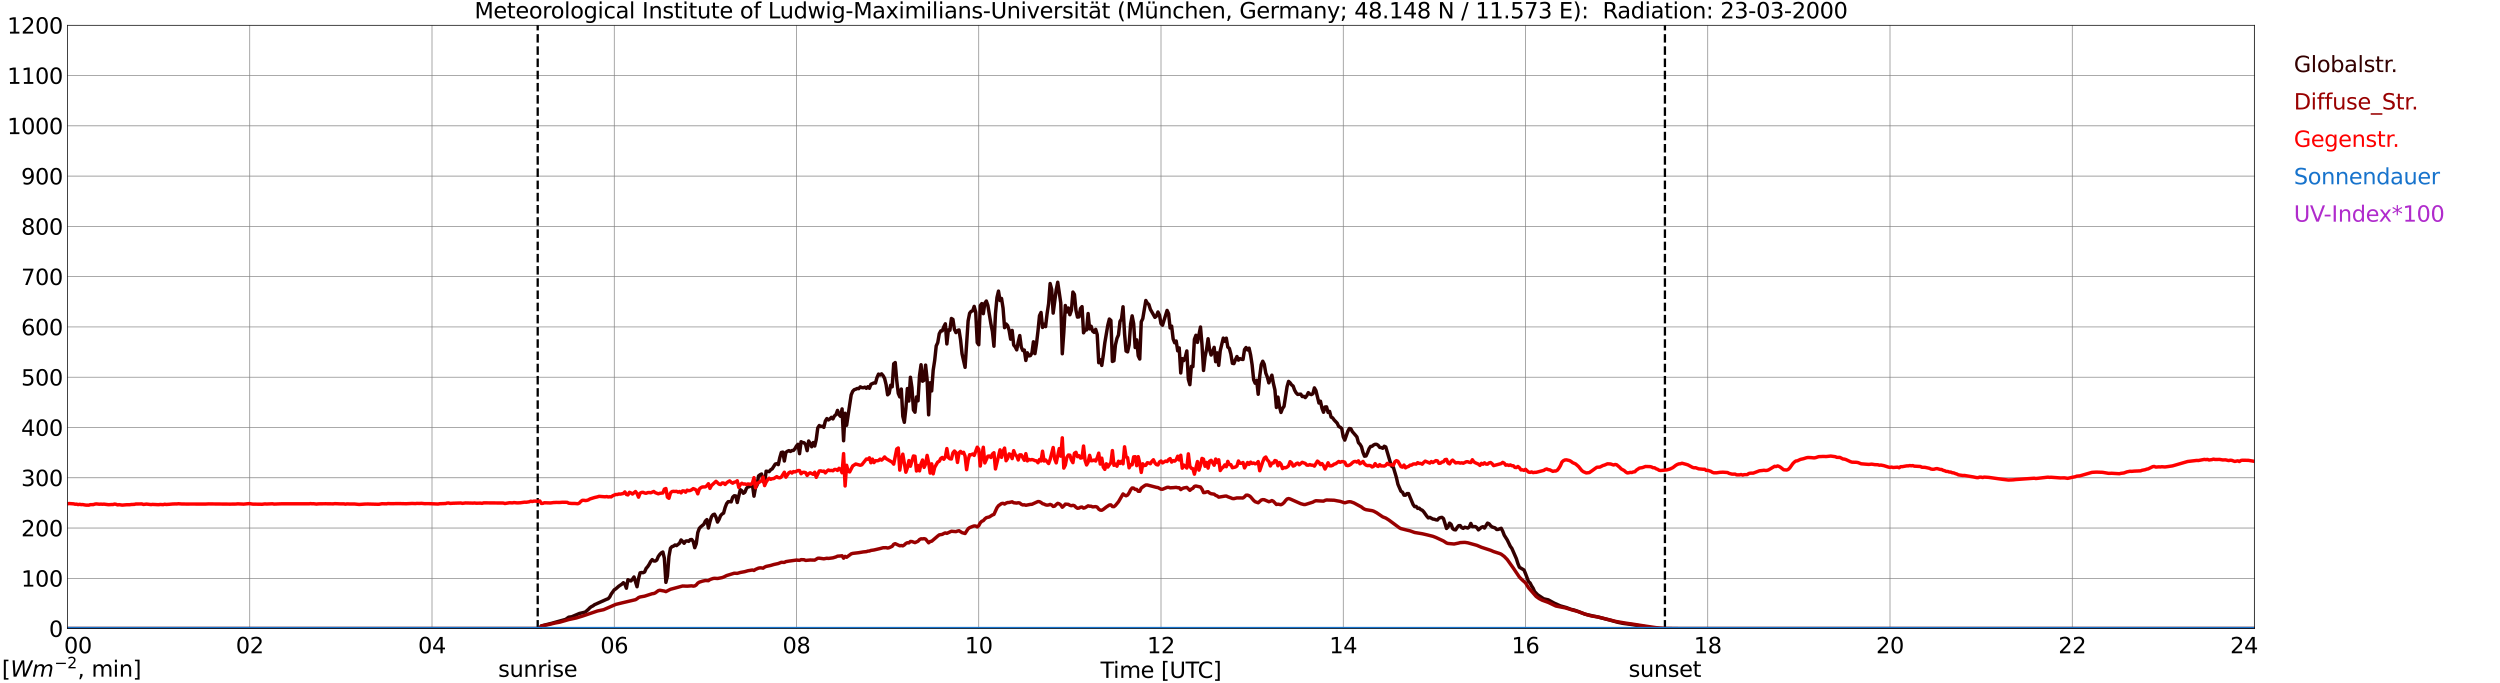 <?xml version="1.0" encoding="utf-8" standalone="no"?>
<!DOCTYPE svg PUBLIC "-//W3C//DTD SVG 1.1//EN"
  "http://www.w3.org/Graphics/SVG/1.1/DTD/svg11.dtd">
<svg xmlns:xlink="http://www.w3.org/1999/xlink" width="1085.4pt" height="296.64pt" viewBox="0 0 1085.4 296.64" xmlns="http://www.w3.org/2000/svg" version="1.1">
 <defs>
  <style type="text/css">*{stroke-linejoin: round; stroke-linecap: butt}</style>
 </defs>
 <g id="figure_1">
  <g id="patch_1">
   <path d="M 0 296.64 
L 1085.4 296.64 
L 1085.4 0 
L 0 0 
z
" style="fill: #ffffff"/>
  </g>
  <g id="axes_1">
   <g id="patch_2">
    <path d="M 29.306 272.909 
L 978.814 272.909 
L 978.814 10.976 
L 29.306 10.976 
z
" style="fill: #ffffff"/>
   </g>
   <g id="patch_3">
    <path d="M 978.814 272.909 
L 978.814 272.909 
L 978.814 10.976 
L 978.814 10.976 
z
" clip-path="url(#p7107b414b1)" style="fill: #d3d3d3; opacity: 0.25; stroke: #d3d3d3; stroke-linejoin: miter"/>
   </g>
   <g id="matplotlib.axis_1">
    <g id="xtick_1">
     <g id="line2d_1">
      <path d="M 29.306 272.909 
L 29.306 10.976 
" clip-path="url(#p7107b414b1)" style="fill: none; stroke: #808080; stroke-width: 0.3; stroke-linecap: square"/>
     </g>
     <g id="line2d_2"/>
     <g id="text_1">
      <!--    00 -->
      <g transform="translate(18.733 283.627) scale(0.095 -0.095)">
       <defs>
        <path id="DejaVuSans-20" transform="scale(0.016)"/>
        <path id="DejaVuSans-30" d="M 2034 4250 
Q 1547 4250 1301 3770 
Q 1056 3291 1056 2328 
Q 1056 1369 1301 889 
Q 1547 409 2034 409 
Q 2525 409 2770 889 
Q 3016 1369 3016 2328 
Q 3016 3291 2770 3770 
Q 2525 4250 2034 4250 
z
M 2034 4750 
Q 2819 4750 3233 4129 
Q 3647 3509 3647 2328 
Q 3647 1150 3233 529 
Q 2819 -91 2034 -91 
Q 1250 -91 836 529 
Q 422 1150 422 2328 
Q 422 3509 836 4129 
Q 1250 4750 2034 4750 
z
" transform="scale(0.016)"/>
       </defs>
       <use xlink:href="#DejaVuSans-20"/>
       <use xlink:href="#DejaVuSans-20" transform="translate(31.787 0)"/>
       <use xlink:href="#DejaVuSans-20" transform="translate(63.574 0)"/>
       <use xlink:href="#DejaVuSans-30" transform="translate(95.361 0)"/>
       <use xlink:href="#DejaVuSans-30" transform="translate(158.984 0)"/>
      </g>
     </g>
    </g>
    <g id="xtick_2">
     <g id="line2d_3">
      <path d="M 108.431 272.909 
L 108.431 10.976 
" clip-path="url(#p7107b414b1)" style="fill: none; stroke: #808080; stroke-width: 0.3; stroke-linecap: square"/>
     </g>
     <g id="line2d_4"/>
     <g id="text_2">
      <!-- 02 -->
      <g transform="translate(102.387 283.627) scale(0.095 -0.095)">
       <defs>
        <path id="DejaVuSans-32" d="M 1228 531 
L 3431 531 
L 3431 0 
L 469 0 
L 469 531 
Q 828 903 1448 1529 
Q 2069 2156 2228 2338 
Q 2531 2678 2651 2914 
Q 2772 3150 2772 3378 
Q 2772 3750 2511 3984 
Q 2250 4219 1831 4219 
Q 1534 4219 1204 4116 
Q 875 4013 500 3803 
L 500 4441 
Q 881 4594 1212 4672 
Q 1544 4750 1819 4750 
Q 2544 4750 2975 4387 
Q 3406 4025 3406 3419 
Q 3406 3131 3298 2873 
Q 3191 2616 2906 2266 
Q 2828 2175 2409 1742 
Q 1991 1309 1228 531 
z
" transform="scale(0.016)"/>
       </defs>
       <use xlink:href="#DejaVuSans-30"/>
       <use xlink:href="#DejaVuSans-32" transform="translate(63.623 0)"/>
      </g>
     </g>
    </g>
    <g id="xtick_3">
     <g id="line2d_5">
      <path d="M 187.557 272.909 
L 187.557 10.976 
" clip-path="url(#p7107b414b1)" style="fill: none; stroke: #808080; stroke-width: 0.3; stroke-linecap: square"/>
     </g>
     <g id="line2d_6"/>
     <g id="text_3">
      <!-- 04 -->
      <g transform="translate(181.513 283.627) scale(0.095 -0.095)">
       <defs>
        <path id="DejaVuSans-34" d="M 2419 4116 
L 825 1625 
L 2419 1625 
L 2419 4116 
z
M 2253 4666 
L 3047 4666 
L 3047 1625 
L 3713 1625 
L 3713 1100 
L 3047 1100 
L 3047 0 
L 2419 0 
L 2419 1100 
L 313 1100 
L 313 1709 
L 2253 4666 
z
" transform="scale(0.016)"/>
       </defs>
       <use xlink:href="#DejaVuSans-30"/>
       <use xlink:href="#DejaVuSans-34" transform="translate(63.623 0)"/>
      </g>
     </g>
    </g>
    <g id="xtick_4">
     <g id="line2d_7">
      <path d="M 266.683 272.909 
L 266.683 10.976 
" clip-path="url(#p7107b414b1)" style="fill: none; stroke: #808080; stroke-width: 0.3; stroke-linecap: square"/>
     </g>
     <g id="line2d_8"/>
     <g id="text_4">
      <!-- 06 -->
      <g transform="translate(260.638 283.627) scale(0.095 -0.095)">
       <defs>
        <path id="DejaVuSans-36" d="M 2113 2584 
Q 1688 2584 1439 2293 
Q 1191 2003 1191 1497 
Q 1191 994 1439 701 
Q 1688 409 2113 409 
Q 2538 409 2786 701 
Q 3034 994 3034 1497 
Q 3034 2003 2786 2293 
Q 2538 2584 2113 2584 
z
M 3366 4563 
L 3366 3988 
Q 3128 4100 2886 4159 
Q 2644 4219 2406 4219 
Q 1781 4219 1451 3797 
Q 1122 3375 1075 2522 
Q 1259 2794 1537 2939 
Q 1816 3084 2150 3084 
Q 2853 3084 3261 2657 
Q 3669 2231 3669 1497 
Q 3669 778 3244 343 
Q 2819 -91 2113 -91 
Q 1303 -91 875 529 
Q 447 1150 447 2328 
Q 447 3434 972 4092 
Q 1497 4750 2381 4750 
Q 2619 4750 2861 4703 
Q 3103 4656 3366 4563 
z
" transform="scale(0.016)"/>
       </defs>
       <use xlink:href="#DejaVuSans-30"/>
       <use xlink:href="#DejaVuSans-36" transform="translate(63.623 0)"/>
      </g>
     </g>
    </g>
    <g id="xtick_5">
     <g id="line2d_9">
      <path d="M 345.808 272.909 
L 345.808 10.976 
" clip-path="url(#p7107b414b1)" style="fill: none; stroke: #808080; stroke-width: 0.3; stroke-linecap: square"/>
     </g>
     <g id="line2d_10"/>
     <g id="text_5">
      <!-- 08 -->
      <g transform="translate(339.764 283.627) scale(0.095 -0.095)">
       <defs>
        <path id="DejaVuSans-38" d="M 2034 2216 
Q 1584 2216 1326 1975 
Q 1069 1734 1069 1313 
Q 1069 891 1326 650 
Q 1584 409 2034 409 
Q 2484 409 2743 651 
Q 3003 894 3003 1313 
Q 3003 1734 2745 1975 
Q 2488 2216 2034 2216 
z
M 1403 2484 
Q 997 2584 770 2862 
Q 544 3141 544 3541 
Q 544 4100 942 4425 
Q 1341 4750 2034 4750 
Q 2731 4750 3128 4425 
Q 3525 4100 3525 3541 
Q 3525 3141 3298 2862 
Q 3072 2584 2669 2484 
Q 3125 2378 3379 2068 
Q 3634 1759 3634 1313 
Q 3634 634 3220 271 
Q 2806 -91 2034 -91 
Q 1263 -91 848 271 
Q 434 634 434 1313 
Q 434 1759 690 2068 
Q 947 2378 1403 2484 
z
M 1172 3481 
Q 1172 3119 1398 2916 
Q 1625 2713 2034 2713 
Q 2441 2713 2670 2916 
Q 2900 3119 2900 3481 
Q 2900 3844 2670 4047 
Q 2441 4250 2034 4250 
Q 1625 4250 1398 4047 
Q 1172 3844 1172 3481 
z
" transform="scale(0.016)"/>
       </defs>
       <use xlink:href="#DejaVuSans-30"/>
       <use xlink:href="#DejaVuSans-38" transform="translate(63.623 0)"/>
      </g>
     </g>
    </g>
    <g id="xtick_6">
     <g id="line2d_11">
      <path d="M 424.934 272.909 
L 424.934 10.976 
" clip-path="url(#p7107b414b1)" style="fill: none; stroke: #808080; stroke-width: 0.3; stroke-linecap: square"/>
     </g>
     <g id="line2d_12"/>
     <g id="text_6">
      <!-- 10 -->
      <g transform="translate(418.89 283.627) scale(0.095 -0.095)">
       <defs>
        <path id="DejaVuSans-31" d="M 794 531 
L 1825 531 
L 1825 4091 
L 703 3866 
L 703 4441 
L 1819 4666 
L 2450 4666 
L 2450 531 
L 3481 531 
L 3481 0 
L 794 0 
L 794 531 
z
" transform="scale(0.016)"/>
       </defs>
       <use xlink:href="#DejaVuSans-31"/>
       <use xlink:href="#DejaVuSans-30" transform="translate(63.623 0)"/>
      </g>
     </g>
    </g>
    <g id="xtick_7">
     <g id="line2d_13">
      <path d="M 504.06 272.909 
L 504.06 10.976 
" clip-path="url(#p7107b414b1)" style="fill: none; stroke: #808080; stroke-width: 0.3; stroke-linecap: square"/>
     </g>
     <g id="line2d_14"/>
     <g id="text_7">
      <!-- 12 -->
      <g transform="translate(498.015 283.627) scale(0.095 -0.095)">
       <use xlink:href="#DejaVuSans-31"/>
       <use xlink:href="#DejaVuSans-32" transform="translate(63.623 0)"/>
      </g>
     </g>
    </g>
    <g id="xtick_8">
     <g id="line2d_15">
      <path d="M 583.185 272.909 
L 583.185 10.976 
" clip-path="url(#p7107b414b1)" style="fill: none; stroke: #808080; stroke-width: 0.3; stroke-linecap: square"/>
     </g>
     <g id="line2d_16"/>
     <g id="text_8">
      <!-- 14 -->
      <g transform="translate(577.141 283.627) scale(0.095 -0.095)">
       <use xlink:href="#DejaVuSans-31"/>
       <use xlink:href="#DejaVuSans-34" transform="translate(63.623 0)"/>
      </g>
     </g>
    </g>
    <g id="xtick_9">
     <g id="line2d_17">
      <path d="M 662.311 272.909 
L 662.311 10.976 
" clip-path="url(#p7107b414b1)" style="fill: none; stroke: #808080; stroke-width: 0.3; stroke-linecap: square"/>
     </g>
     <g id="line2d_18"/>
     <g id="text_9">
      <!-- 16 -->
      <g transform="translate(656.267 283.627) scale(0.095 -0.095)">
       <use xlink:href="#DejaVuSans-31"/>
       <use xlink:href="#DejaVuSans-36" transform="translate(63.623 0)"/>
      </g>
     </g>
    </g>
    <g id="xtick_10">
     <g id="line2d_19">
      <path d="M 741.437 272.909 
L 741.437 10.976 
" clip-path="url(#p7107b414b1)" style="fill: none; stroke: #808080; stroke-width: 0.3; stroke-linecap: square"/>
     </g>
     <g id="line2d_20"/>
     <g id="text_10">
      <!-- 18 -->
      <g transform="translate(735.392 283.627) scale(0.095 -0.095)">
       <use xlink:href="#DejaVuSans-31"/>
       <use xlink:href="#DejaVuSans-38" transform="translate(63.623 0)"/>
      </g>
     </g>
    </g>
    <g id="xtick_11">
     <g id="line2d_21">
      <path d="M 820.562 272.909 
L 820.562 10.976 
" clip-path="url(#p7107b414b1)" style="fill: none; stroke: #808080; stroke-width: 0.3; stroke-linecap: square"/>
     </g>
     <g id="line2d_22"/>
     <g id="text_11">
      <!-- 20 -->
      <g transform="translate(814.518 283.627) scale(0.095 -0.095)">
       <use xlink:href="#DejaVuSans-32"/>
       <use xlink:href="#DejaVuSans-30" transform="translate(63.623 0)"/>
      </g>
     </g>
    </g>
    <g id="xtick_12">
     <g id="line2d_23">
      <path d="M 899.688 272.909 
L 899.688 10.976 
" clip-path="url(#p7107b414b1)" style="fill: none; stroke: #808080; stroke-width: 0.3; stroke-linecap: square"/>
     </g>
     <g id="line2d_24"/>
     <g id="text_12">
      <!-- 22 -->
      <g transform="translate(893.644 283.627) scale(0.095 -0.095)">
       <use xlink:href="#DejaVuSans-32"/>
       <use xlink:href="#DejaVuSans-32" transform="translate(63.623 0)"/>
      </g>
     </g>
    </g>
    <g id="xtick_13">
     <g id="line2d_25">
      <path d="M 978.814 272.909 
L 978.814 10.976 
" clip-path="url(#p7107b414b1)" style="fill: none; stroke: #808080; stroke-width: 0.3; stroke-linecap: square"/>
     </g>
     <g id="line2d_26"/>
     <g id="text_13">
      <!-- 24    -->
      <g transform="translate(968.241 283.627) scale(0.095 -0.095)">
       <use xlink:href="#DejaVuSans-32"/>
       <use xlink:href="#DejaVuSans-34" transform="translate(63.623 0)"/>
       <use xlink:href="#DejaVuSans-20" transform="translate(127.246 0)"/>
       <use xlink:href="#DejaVuSans-20" transform="translate(159.033 0)"/>
       <use xlink:href="#DejaVuSans-20" transform="translate(190.82 0)"/>
      </g>
     </g>
    </g>
    <g id="text_14">
     <!-- Time [UTC] -->
     <g transform="translate(477.806 294.322) scale(0.095 -0.095)">
      <defs>
       <path id="DejaVuSans-54" d="M -19 4666 
L 3928 4666 
L 3928 4134 
L 2272 4134 
L 2272 0 
L 1638 0 
L 1638 4134 
L -19 4134 
L -19 4666 
z
" transform="scale(0.016)"/>
       <path id="DejaVuSans-69" d="M 603 3500 
L 1178 3500 
L 1178 0 
L 603 0 
L 603 3500 
z
M 603 4863 
L 1178 4863 
L 1178 4134 
L 603 4134 
L 603 4863 
z
" transform="scale(0.016)"/>
       <path id="DejaVuSans-6d" d="M 3328 2828 
Q 3544 3216 3844 3400 
Q 4144 3584 4550 3584 
Q 5097 3584 5394 3201 
Q 5691 2819 5691 2113 
L 5691 0 
L 5113 0 
L 5113 2094 
Q 5113 2597 4934 2840 
Q 4756 3084 4391 3084 
Q 3944 3084 3684 2787 
Q 3425 2491 3425 1978 
L 3425 0 
L 2847 0 
L 2847 2094 
Q 2847 2600 2669 2842 
Q 2491 3084 2119 3084 
Q 1678 3084 1418 2786 
Q 1159 2488 1159 1978 
L 1159 0 
L 581 0 
L 581 3500 
L 1159 3500 
L 1159 2956 
Q 1356 3278 1631 3431 
Q 1906 3584 2284 3584 
Q 2666 3584 2933 3390 
Q 3200 3197 3328 2828 
z
" transform="scale(0.016)"/>
       <path id="DejaVuSans-65" d="M 3597 1894 
L 3597 1613 
L 953 1613 
Q 991 1019 1311 708 
Q 1631 397 2203 397 
Q 2534 397 2845 478 
Q 3156 559 3463 722 
L 3463 178 
Q 3153 47 2828 -22 
Q 2503 -91 2169 -91 
Q 1331 -91 842 396 
Q 353 884 353 1716 
Q 353 2575 817 3079 
Q 1281 3584 2069 3584 
Q 2775 3584 3186 3129 
Q 3597 2675 3597 1894 
z
M 3022 2063 
Q 3016 2534 2758 2815 
Q 2500 3097 2075 3097 
Q 1594 3097 1305 2825 
Q 1016 2553 972 2059 
L 3022 2063 
z
" transform="scale(0.016)"/>
       <path id="DejaVuSans-5b" d="M 550 4863 
L 1875 4863 
L 1875 4416 
L 1125 4416 
L 1125 -397 
L 1875 -397 
L 1875 -844 
L 550 -844 
L 550 4863 
z
" transform="scale(0.016)"/>
       <path id="DejaVuSans-55" d="M 556 4666 
L 1191 4666 
L 1191 1831 
Q 1191 1081 1462 751 
Q 1734 422 2344 422 
Q 2950 422 3222 751 
Q 3494 1081 3494 1831 
L 3494 4666 
L 4128 4666 
L 4128 1753 
Q 4128 841 3676 375 
Q 3225 -91 2344 -91 
Q 1459 -91 1007 375 
Q 556 841 556 1753 
L 556 4666 
z
" transform="scale(0.016)"/>
       <path id="DejaVuSans-43" d="M 4122 4306 
L 4122 3641 
Q 3803 3938 3442 4084 
Q 3081 4231 2675 4231 
Q 1875 4231 1450 3742 
Q 1025 3253 1025 2328 
Q 1025 1406 1450 917 
Q 1875 428 2675 428 
Q 3081 428 3442 575 
Q 3803 722 4122 1019 
L 4122 359 
Q 3791 134 3420 21 
Q 3050 -91 2638 -91 
Q 1578 -91 968 557 
Q 359 1206 359 2328 
Q 359 3453 968 4101 
Q 1578 4750 2638 4750 
Q 3056 4750 3426 4639 
Q 3797 4528 4122 4306 
z
" transform="scale(0.016)"/>
       <path id="DejaVuSans-5d" d="M 1947 4863 
L 1947 -844 
L 622 -844 
L 622 -397 
L 1369 -397 
L 1369 4416 
L 622 4416 
L 622 4863 
L 1947 4863 
z
" transform="scale(0.016)"/>
      </defs>
      <use xlink:href="#DejaVuSans-54"/>
      <use xlink:href="#DejaVuSans-69" transform="translate(57.959 0)"/>
      <use xlink:href="#DejaVuSans-6d" transform="translate(85.742 0)"/>
      <use xlink:href="#DejaVuSans-65" transform="translate(183.154 0)"/>
      <use xlink:href="#DejaVuSans-20" transform="translate(244.678 0)"/>
      <use xlink:href="#DejaVuSans-5b" transform="translate(276.465 0)"/>
      <use xlink:href="#DejaVuSans-55" transform="translate(315.479 0)"/>
      <use xlink:href="#DejaVuSans-54" transform="translate(388.672 0)"/>
      <use xlink:href="#DejaVuSans-43" transform="translate(443.881 0)"/>
      <use xlink:href="#DejaVuSans-5d" transform="translate(513.705 0)"/>
     </g>
    </g>
   </g>
   <g id="matplotlib.axis_2">
    <g id="ytick_1">
     <g id="line2d_27">
      <path d="M 29.306 272.909 
L 978.814 272.909 
" clip-path="url(#p7107b414b1)" style="fill: none; stroke: #808080; stroke-width: 0.3; stroke-linecap: square"/>
     </g>
     <g id="line2d_28"/>
     <g id="text_15">
      <!-- 0 -->
      <g transform="translate(21.261 276.518) scale(0.095 -0.095)">
       <use xlink:href="#DejaVuSans-30"/>
      </g>
     </g>
    </g>
    <g id="ytick_2">
     <g id="line2d_29">
      <path d="M 29.306 251.081 
L 978.814 251.081 
" clip-path="url(#p7107b414b1)" style="fill: none; stroke: #808080; stroke-width: 0.3; stroke-linecap: square"/>
     </g>
     <g id="line2d_30"/>
     <g id="text_16">
      <!-- 100 -->
      <g transform="translate(9.173 254.69) scale(0.095 -0.095)">
       <use xlink:href="#DejaVuSans-31"/>
       <use xlink:href="#DejaVuSans-30" transform="translate(63.623 0)"/>
       <use xlink:href="#DejaVuSans-30" transform="translate(127.246 0)"/>
      </g>
     </g>
    </g>
    <g id="ytick_3">
     <g id="line2d_31">
      <path d="M 29.306 229.253 
L 978.814 229.253 
" clip-path="url(#p7107b414b1)" style="fill: none; stroke: #808080; stroke-width: 0.3; stroke-linecap: square"/>
     </g>
     <g id="line2d_32"/>
     <g id="text_17">
      <!-- 200 -->
      <g transform="translate(9.173 232.863) scale(0.095 -0.095)">
       <use xlink:href="#DejaVuSans-32"/>
       <use xlink:href="#DejaVuSans-30" transform="translate(63.623 0)"/>
       <use xlink:href="#DejaVuSans-30" transform="translate(127.246 0)"/>
      </g>
     </g>
    </g>
    <g id="ytick_4">
     <g id="line2d_33">
      <path d="M 29.306 207.426 
L 978.814 207.426 
" clip-path="url(#p7107b414b1)" style="fill: none; stroke: #808080; stroke-width: 0.3; stroke-linecap: square"/>
     </g>
     <g id="line2d_34"/>
     <g id="text_18">
      <!-- 300 -->
      <g transform="translate(9.173 211.035) scale(0.095 -0.095)">
       <defs>
        <path id="DejaVuSans-33" d="M 2597 2516 
Q 3050 2419 3304 2112 
Q 3559 1806 3559 1356 
Q 3559 666 3084 287 
Q 2609 -91 1734 -91 
Q 1441 -91 1130 -33 
Q 819 25 488 141 
L 488 750 
Q 750 597 1062 519 
Q 1375 441 1716 441 
Q 2309 441 2620 675 
Q 2931 909 2931 1356 
Q 2931 1769 2642 2001 
Q 2353 2234 1838 2234 
L 1294 2234 
L 1294 2753 
L 1863 2753 
Q 2328 2753 2575 2939 
Q 2822 3125 2822 3475 
Q 2822 3834 2567 4026 
Q 2313 4219 1838 4219 
Q 1578 4219 1281 4162 
Q 984 4106 628 3988 
L 628 4550 
Q 988 4650 1302 4700 
Q 1616 4750 1894 4750 
Q 2613 4750 3031 4423 
Q 3450 4097 3450 3541 
Q 3450 3153 3228 2886 
Q 3006 2619 2597 2516 
z
" transform="scale(0.016)"/>
       </defs>
       <use xlink:href="#DejaVuSans-33"/>
       <use xlink:href="#DejaVuSans-30" transform="translate(63.623 0)"/>
       <use xlink:href="#DejaVuSans-30" transform="translate(127.246 0)"/>
      </g>
     </g>
    </g>
    <g id="ytick_5">
     <g id="line2d_35">
      <path d="M 29.306 185.598 
L 978.814 185.598 
" clip-path="url(#p7107b414b1)" style="fill: none; stroke: #808080; stroke-width: 0.3; stroke-linecap: square"/>
     </g>
     <g id="line2d_36"/>
     <g id="text_19">
      <!-- 400 -->
      <g transform="translate(9.173 189.207) scale(0.095 -0.095)">
       <use xlink:href="#DejaVuSans-34"/>
       <use xlink:href="#DejaVuSans-30" transform="translate(63.623 0)"/>
       <use xlink:href="#DejaVuSans-30" transform="translate(127.246 0)"/>
      </g>
     </g>
    </g>
    <g id="ytick_6">
     <g id="line2d_37">
      <path d="M 29.306 163.77 
L 978.814 163.77 
" clip-path="url(#p7107b414b1)" style="fill: none; stroke: #808080; stroke-width: 0.3; stroke-linecap: square"/>
     </g>
     <g id="line2d_38"/>
     <g id="text_20">
      <!-- 500 -->
      <g transform="translate(9.173 167.379) scale(0.095 -0.095)">
       <defs>
        <path id="DejaVuSans-35" d="M 691 4666 
L 3169 4666 
L 3169 4134 
L 1269 4134 
L 1269 2991 
Q 1406 3038 1543 3061 
Q 1681 3084 1819 3084 
Q 2600 3084 3056 2656 
Q 3513 2228 3513 1497 
Q 3513 744 3044 326 
Q 2575 -91 1722 -91 
Q 1428 -91 1123 -41 
Q 819 9 494 109 
L 494 744 
Q 775 591 1075 516 
Q 1375 441 1709 441 
Q 2250 441 2565 725 
Q 2881 1009 2881 1497 
Q 2881 1984 2565 2268 
Q 2250 2553 1709 2553 
Q 1456 2553 1204 2497 
Q 953 2441 691 2322 
L 691 4666 
z
" transform="scale(0.016)"/>
       </defs>
       <use xlink:href="#DejaVuSans-35"/>
       <use xlink:href="#DejaVuSans-30" transform="translate(63.623 0)"/>
       <use xlink:href="#DejaVuSans-30" transform="translate(127.246 0)"/>
      </g>
     </g>
    </g>
    <g id="ytick_7">
     <g id="line2d_39">
      <path d="M 29.306 141.942 
L 978.814 141.942 
" clip-path="url(#p7107b414b1)" style="fill: none; stroke: #808080; stroke-width: 0.3; stroke-linecap: square"/>
     </g>
     <g id="line2d_40"/>
     <g id="text_21">
      <!-- 600 -->
      <g transform="translate(9.173 145.551) scale(0.095 -0.095)">
       <use xlink:href="#DejaVuSans-36"/>
       <use xlink:href="#DejaVuSans-30" transform="translate(63.623 0)"/>
       <use xlink:href="#DejaVuSans-30" transform="translate(127.246 0)"/>
      </g>
     </g>
    </g>
    <g id="ytick_8">
     <g id="line2d_41">
      <path d="M 29.306 120.114 
L 978.814 120.114 
" clip-path="url(#p7107b414b1)" style="fill: none; stroke: #808080; stroke-width: 0.3; stroke-linecap: square"/>
     </g>
     <g id="line2d_42"/>
     <g id="text_22">
      <!-- 700 -->
      <g transform="translate(9.173 123.724) scale(0.095 -0.095)">
       <defs>
        <path id="DejaVuSans-37" d="M 525 4666 
L 3525 4666 
L 3525 4397 
L 1831 0 
L 1172 0 
L 2766 4134 
L 525 4134 
L 525 4666 
z
" transform="scale(0.016)"/>
       </defs>
       <use xlink:href="#DejaVuSans-37"/>
       <use xlink:href="#DejaVuSans-30" transform="translate(63.623 0)"/>
       <use xlink:href="#DejaVuSans-30" transform="translate(127.246 0)"/>
      </g>
     </g>
    </g>
    <g id="ytick_9">
     <g id="line2d_43">
      <path d="M 29.306 98.287 
L 978.814 98.287 
" clip-path="url(#p7107b414b1)" style="fill: none; stroke: #808080; stroke-width: 0.3; stroke-linecap: square"/>
     </g>
     <g id="line2d_44"/>
     <g id="text_23">
      <!-- 800 -->
      <g transform="translate(9.173 101.896) scale(0.095 -0.095)">
       <use xlink:href="#DejaVuSans-38"/>
       <use xlink:href="#DejaVuSans-30" transform="translate(63.623 0)"/>
       <use xlink:href="#DejaVuSans-30" transform="translate(127.246 0)"/>
      </g>
     </g>
    </g>
    <g id="ytick_10">
     <g id="line2d_45">
      <path d="M 29.306 76.459 
L 978.814 76.459 
" clip-path="url(#p7107b414b1)" style="fill: none; stroke: #808080; stroke-width: 0.3; stroke-linecap: square"/>
     </g>
     <g id="line2d_46"/>
     <g id="text_24">
      <!-- 900 -->
      <g transform="translate(9.173 80.068) scale(0.095 -0.095)">
       <defs>
        <path id="DejaVuSans-39" d="M 703 97 
L 703 672 
Q 941 559 1184 500 
Q 1428 441 1663 441 
Q 2288 441 2617 861 
Q 2947 1281 2994 2138 
Q 2813 1869 2534 1725 
Q 2256 1581 1919 1581 
Q 1219 1581 811 2004 
Q 403 2428 403 3163 
Q 403 3881 828 4315 
Q 1253 4750 1959 4750 
Q 2769 4750 3195 4129 
Q 3622 3509 3622 2328 
Q 3622 1225 3098 567 
Q 2575 -91 1691 -91 
Q 1453 -91 1209 -44 
Q 966 3 703 97 
z
M 1959 2075 
Q 2384 2075 2632 2365 
Q 2881 2656 2881 3163 
Q 2881 3666 2632 3958 
Q 2384 4250 1959 4250 
Q 1534 4250 1286 3958 
Q 1038 3666 1038 3163 
Q 1038 2656 1286 2365 
Q 1534 2075 1959 2075 
z
" transform="scale(0.016)"/>
       </defs>
       <use xlink:href="#DejaVuSans-39"/>
       <use xlink:href="#DejaVuSans-30" transform="translate(63.623 0)"/>
       <use xlink:href="#DejaVuSans-30" transform="translate(127.246 0)"/>
      </g>
     </g>
    </g>
    <g id="ytick_11">
     <g id="line2d_47">
      <path d="M 29.306 54.631 
L 978.814 54.631 
" clip-path="url(#p7107b414b1)" style="fill: none; stroke: #808080; stroke-width: 0.3; stroke-linecap: square"/>
     </g>
     <g id="line2d_48"/>
     <g id="text_25">
      <!-- 1000 -->
      <g transform="translate(3.128 58.24) scale(0.095 -0.095)">
       <use xlink:href="#DejaVuSans-31"/>
       <use xlink:href="#DejaVuSans-30" transform="translate(63.623 0)"/>
       <use xlink:href="#DejaVuSans-30" transform="translate(127.246 0)"/>
       <use xlink:href="#DejaVuSans-30" transform="translate(190.869 0)"/>
      </g>
     </g>
    </g>
    <g id="ytick_12">
     <g id="line2d_49">
      <path d="M 29.306 32.803 
L 978.814 32.803 
" clip-path="url(#p7107b414b1)" style="fill: none; stroke: #808080; stroke-width: 0.3; stroke-linecap: square"/>
     </g>
     <g id="line2d_50"/>
     <g id="text_26">
      <!-- 1100 -->
      <g transform="translate(3.128 36.413) scale(0.095 -0.095)">
       <use xlink:href="#DejaVuSans-31"/>
       <use xlink:href="#DejaVuSans-31" transform="translate(63.623 0)"/>
       <use xlink:href="#DejaVuSans-30" transform="translate(127.246 0)"/>
       <use xlink:href="#DejaVuSans-30" transform="translate(190.869 0)"/>
      </g>
     </g>
    </g>
    <g id="ytick_13">
     <g id="line2d_51">
      <path d="M 29.306 10.976 
L 978.814 10.976 
" clip-path="url(#p7107b414b1)" style="fill: none; stroke: #808080; stroke-width: 0.3; stroke-linecap: square"/>
     </g>
     <g id="line2d_52"/>
     <g id="text_27">
      <!-- 1200 -->
      <g transform="translate(3.128 14.585) scale(0.095 -0.095)">
       <use xlink:href="#DejaVuSans-31"/>
       <use xlink:href="#DejaVuSans-32" transform="translate(63.623 0)"/>
       <use xlink:href="#DejaVuSans-30" transform="translate(127.246 0)"/>
       <use xlink:href="#DejaVuSans-30" transform="translate(190.869 0)"/>
      </g>
     </g>
    </g>
   </g>
   <g id="line2d_53">
    <path d="M 233.45 272.909 
L 233.45 10.976 
" clip-path="url(#p7107b414b1)" style="fill: none; stroke-dasharray: 3.7,1.6; stroke-dashoffset: 0; stroke: #000000"/>
   </g>
   <g id="line2d_54">
    <path d="M 722.842 272.909 
L 722.842 10.976 
" clip-path="url(#p7107b414b1)" style="fill: none; stroke-dasharray: 3.7,1.6; stroke-dashoffset: 0; stroke: #000000"/>
   </g>
   <g id="line2d_55">
    <path d="M 29.306 272.909 
L 234.373 272.909 
L 235.033 271.75 
L 239.648 270.58 
L 241.626 270.008 
L 245.583 268.91 
L 246.901 267.958 
L 248.22 267.766 
L 250.198 266.926 
L 251.517 266.356 
L 253.495 265.893 
L 254.155 265.695 
L 255.473 264.531 
L 256.133 263.831 
L 256.792 263.359 
L 257.451 263.04 
L 258.111 262.532 
L 263.386 260.179 
L 264.045 259.941 
L 264.705 259.201 
L 265.364 257.904 
L 266.683 256.071 
L 267.342 255.665 
L 268.661 254.497 
L 269.98 253.622 
L 270.639 252.989 
L 271.298 253.644 
L 271.958 255.379 
L 272.617 251.69 
L 273.277 252.052 
L 273.936 252.212 
L 274.595 251.465 
L 275.255 250.498 
L 276.573 254.728 
L 277.233 251.164 
L 277.892 248.702 
L 278.552 248.566 
L 279.211 248.654 
L 279.87 248.315 
L 280.53 246.774 
L 281.189 246.021 
L 281.849 245.013 
L 282.508 243.775 
L 283.167 242.959 
L 283.827 243.548 
L 284.486 243.59 
L 285.145 243.155 
L 285.805 241.61 
L 286.464 240.698 
L 287.124 240.041 
L 287.783 239.672 
L 288.442 242.35 
L 289.102 252.832 
L 289.761 250.151 
L 290.42 241.641 
L 291.08 238.03 
L 291.739 237.323 
L 292.399 237.109 
L 293.058 236.609 
L 293.717 236.869 
L 295.036 235.832 
L 295.696 234.433 
L 296.355 235.059 
L 297.014 235.874 
L 297.674 234.95 
L 298.333 234.817 
L 298.992 235.04 
L 299.652 234.32 
L 300.311 234.223 
L 300.971 235.088 
L 301.63 237.788 
L 302.289 236.035 
L 302.949 231.229 
L 303.608 229.404 
L 304.267 228.697 
L 305.586 227.603 
L 306.246 226.226 
L 306.905 225.588 
L 307.564 229.238 
L 308.224 226.527 
L 308.883 224.392 
L 309.543 223.489 
L 310.202 223.238 
L 310.861 224.556 
L 311.521 226.667 
L 312.18 225.527 
L 312.839 223.884 
L 313.499 223.168 
L 314.158 222.757 
L 314.818 220.337 
L 315.477 218.654 
L 316.136 217.816 
L 316.796 217.789 
L 317.455 217.885 
L 318.114 215.864 
L 318.774 215.244 
L 319.433 215.312 
L 320.093 218.167 
L 321.411 212.607 
L 322.071 213.075 
L 322.73 214.164 
L 323.39 213.736 
L 324.049 212.103 
L 324.708 211.359 
L 325.368 211.313 
L 326.027 210.722 
L 326.686 210.556 
L 327.346 215.412 
L 328.005 211.754 
L 328.665 210.654 
L 329.324 206.646 
L 329.983 206.116 
L 330.643 205.795 
L 331.302 208.818 
L 331.961 209.87 
L 332.621 204.57 
L 333.94 204.747 
L 334.599 203.946 
L 335.258 203.558 
L 336.577 201.493 
L 337.236 201.303 
L 337.896 201.722 
L 338.555 198.71 
L 339.215 196.437 
L 339.874 196.293 
L 340.533 200.142 
L 341.193 196.429 
L 341.852 195.935 
L 342.512 195.645 
L 343.171 196.003 
L 343.83 195.608 
L 344.49 195.553 
L 345.149 194.781 
L 345.808 193.617 
L 346.468 192.899 
L 347.127 196.968 
L 347.787 191.782 
L 348.446 192.129 
L 349.105 192.233 
L 349.765 193.028 
L 350.424 195.656 
L 351.083 191.467 
L 351.743 192.482 
L 352.402 193.971 
L 353.062 192.137 
L 353.721 193.641 
L 354.38 190.799 
L 355.04 185.79 
L 355.699 184.749 
L 356.359 185.19 
L 357.018 185.041 
L 357.677 185.53 
L 358.337 182.789 
L 358.996 181.732 
L 359.655 182.319 
L 360.315 181.863 
L 360.974 181.189 
L 361.634 181.867 
L 362.293 180.558 
L 362.952 180.019 
L 363.612 178.185 
L 364.271 180.049 
L 364.93 180.769 
L 365.59 177.539 
L 366.249 191.352 
L 366.909 179.427 
L 367.568 184.637 
L 368.887 175.797 
L 369.546 171.447 
L 370.206 169.884 
L 370.865 169.199 
L 371.524 168.989 
L 372.184 168.655 
L 372.843 168.738 
L 373.502 167.957 
L 374.162 168.273 
L 374.821 168.334 
L 375.481 168.092 
L 376.14 168.6 
L 376.799 167.893 
L 377.459 168.579 
L 378.118 166.843 
L 379.437 166.237 
L 380.096 166.304 
L 380.756 163.91 
L 381.415 162.421 
L 382.074 162.818 
L 382.734 162.31 
L 383.393 163.089 
L 384.053 164.272 
L 384.712 166.998 
L 385.371 171.412 
L 386.031 170.792 
L 386.69 167.262 
L 387.349 167.937 
L 388.009 157.955 
L 388.668 157.403 
L 389.328 165.219 
L 389.987 170.781 
L 390.646 172.326 
L 391.306 168.91 
L 391.965 180.748 
L 392.624 183.352 
L 393.284 177.439 
L 393.943 168.694 
L 394.603 174.101 
L 395.262 163.796 
L 395.921 168.339 
L 396.581 178.002 
L 397.24 178.966 
L 397.899 172.34 
L 398.559 174.012 
L 399.218 163.037 
L 399.878 158.355 
L 400.537 165.512 
L 401.196 165.077 
L 401.856 158.514 
L 402.515 164.757 
L 403.175 180.093 
L 403.834 166.18 
L 404.493 169.729 
L 405.153 160.723 
L 405.812 156.399 
L 406.471 150.171 
L 407.131 148.766 
L 407.79 144.902 
L 408.45 143.658 
L 409.109 143.643 
L 409.768 141.881 
L 410.428 140.585 
L 411.087 149.318 
L 411.746 143.219 
L 412.406 143.383 
L 413.065 138.271 
L 413.725 138.681 
L 414.384 143.038 
L 415.043 144.407 
L 415.703 143.479 
L 416.362 143.248 
L 417.022 147.482 
L 417.681 153.611 
L 419 159.485 
L 420.318 139.351 
L 420.978 135.983 
L 421.637 135.165 
L 422.297 134.966 
L 422.956 133.03 
L 423.615 135.536 
L 424.275 148.757 
L 424.934 149.68 
L 425.593 132.681 
L 426.253 131.808 
L 426.912 136.178 
L 427.572 131.637 
L 428.231 130.694 
L 428.89 132.598 
L 430.209 140.602 
L 430.869 143.946 
L 431.528 150.313 
L 432.187 136.228 
L 432.847 129.169 
L 433.506 126.386 
L 434.165 130.474 
L 434.825 129.583 
L 435.484 133.774 
L 436.144 142.254 
L 436.803 140.65 
L 437.462 141.368 
L 438.122 143.416 
L 438.781 147.268 
L 439.44 143.464 
L 440.1 149.798 
L 440.759 150.577 
L 441.419 151.896 
L 442.078 148.456 
L 442.737 145.697 
L 443.397 150.671 
L 444.056 152.195 
L 444.716 151.972 
L 445.375 156.495 
L 446.034 153.173 
L 446.694 154.522 
L 447.353 154.384 
L 448.012 153.301 
L 448.672 148.386 
L 449.331 153.535 
L 449.991 149.298 
L 450.65 143.719 
L 451.309 137.062 
L 451.969 135.665 
L 452.628 142.169 
L 453.287 140.729 
L 453.947 141.805 
L 454.606 136.197 
L 455.266 131.801 
L 455.925 123.105 
L 456.584 125.613 
L 457.244 135.94 
L 458.563 125.809 
L 459.222 122.544 
L 460.541 131.528 
L 461.2 153.585 
L 461.859 144.359 
L 462.519 132.635 
L 463.178 135.451 
L 463.838 133.718 
L 464.497 136.649 
L 465.156 134.719 
L 465.816 126.798 
L 466.475 127.837 
L 467.134 134.7 
L 467.794 137.675 
L 468.453 137.564 
L 469.113 133.923 
L 469.772 133.128 
L 470.431 144.492 
L 471.091 143.256 
L 471.75 143.252 
L 472.409 136.123 
L 473.069 142.8 
L 473.728 141.65 
L 474.388 143.767 
L 475.047 144.304 
L 475.706 142.992 
L 476.366 145.269 
L 477.025 157.471 
L 477.685 156.189 
L 478.344 158.647 
L 479.003 154.177 
L 479.663 148.838 
L 480.981 141.106 
L 481.641 138.513 
L 482.3 139.131 
L 482.96 156.927 
L 483.619 156.626 
L 484.278 149.741 
L 484.938 146.912 
L 485.597 145.424 
L 486.256 139.532 
L 486.916 138.491 
L 487.575 133.187 
L 488.235 144.913 
L 488.894 152.409 
L 489.553 152.771 
L 490.213 149.754 
L 490.872 140.648 
L 491.532 137.136 
L 492.191 140.521 
L 492.85 150.885 
L 493.51 147.548 
L 494.169 154.469 
L 494.828 155.877 
L 495.488 139.694 
L 496.147 138.352 
L 497.466 130.465 
L 498.125 131.607 
L 498.785 132.19 
L 499.444 134.305 
L 501.422 137.788 
L 502.082 137.214 
L 502.741 135.455 
L 503.4 136.815 
L 504.06 140.502 
L 504.719 141.2 
L 506.697 134.774 
L 507.357 136.184 
L 508.016 142.39 
L 508.675 141.586 
L 509.335 147.163 
L 509.994 148.811 
L 510.654 148.056 
L 511.313 152.324 
L 511.972 151.047 
L 512.632 161.923 
L 513.291 155.7 
L 513.95 156.565 
L 514.61 155.041 
L 515.269 152.367 
L 515.929 164.685 
L 516.588 167.007 
L 517.247 159.049 
L 517.907 159.184 
L 518.566 147.294 
L 519.226 145.561 
L 519.885 148.652 
L 521.204 141.975 
L 521.863 149.717 
L 522.522 160.836 
L 523.182 154.899 
L 523.841 151.686 
L 524.501 147.074 
L 525.16 151.854 
L 525.819 154.14 
L 527.138 150.809 
L 527.797 157.036 
L 528.457 153.19 
L 529.116 158.632 
L 529.776 152.262 
L 531.094 146.797 
L 531.754 148.178 
L 532.413 146.814 
L 533.073 150.689 
L 533.732 151.237 
L 534.391 153.74 
L 535.051 157.73 
L 535.71 157.866 
L 536.369 156.174 
L 537.029 154.792 
L 537.688 156.364 
L 538.348 155.681 
L 539.007 155.991 
L 539.666 156.071 
L 540.326 151.76 
L 540.985 150.883 
L 541.644 151.946 
L 542.304 151.158 
L 542.963 154.122 
L 543.623 158.418 
L 544.282 164.87 
L 544.941 166.385 
L 545.601 165.128 
L 546.26 171.167 
L 546.919 163.309 
L 547.579 158.352 
L 548.238 156.831 
L 548.898 158.184 
L 549.557 161.995 
L 550.216 163.678 
L 550.876 166.223 
L 552.195 162.884 
L 552.854 166.435 
L 553.513 169.284 
L 554.173 176.902 
L 554.832 172.407 
L 555.491 176.535 
L 556.151 179.069 
L 556.81 177.356 
L 557.47 176.441 
L 558.788 167.895 
L 559.448 165.588 
L 560.107 166.186 
L 560.766 167.114 
L 561.426 167.61 
L 562.085 169.417 
L 562.745 170.58 
L 563.404 171.239 
L 564.723 171.113 
L 565.382 172.156 
L 566.042 172.069 
L 566.701 172.615 
L 567.36 171.798 
L 568.02 170.471 
L 568.679 171.095 
L 569.338 171.318 
L 569.998 170.936 
L 570.657 168.404 
L 571.317 169.578 
L 572.635 174.985 
L 573.295 174.193 
L 573.954 177.253 
L 574.613 178.982 
L 575.273 176.701 
L 575.932 176.646 
L 576.592 179.056 
L 577.251 178.615 
L 577.91 181.088 
L 578.57 181.411 
L 579.229 182.335 
L 580.548 183.714 
L 581.207 185.139 
L 581.867 185.476 
L 582.526 186.043 
L 583.185 189.634 
L 583.845 191.068 
L 585.164 187.268 
L 585.823 186.034 
L 586.482 186.148 
L 587.142 187.394 
L 588.46 188.916 
L 589.12 189.712 
L 589.779 192.172 
L 590.439 192.886 
L 591.098 193.969 
L 591.757 196.42 
L 592.417 198.064 
L 593.076 197.941 
L 593.736 196.533 
L 594.395 194.813 
L 595.054 193.836 
L 595.714 193.744 
L 596.373 193.185 
L 597.032 192.895 
L 597.692 192.925 
L 598.351 193.338 
L 599.011 194.231 
L 599.67 194.327 
L 600.329 194.624 
L 600.989 193.744 
L 601.648 194.067 
L 603.626 200.775 
L 604.286 202.51 
L 604.945 202.888 
L 606.264 207.325 
L 606.923 210.241 
L 608.242 213.302 
L 608.901 213.673 
L 609.561 214.978 
L 610.22 215.004 
L 610.879 214.286 
L 611.539 214.293 
L 613.517 219.062 
L 614.176 219.963 
L 614.836 219.872 
L 615.495 220.721 
L 616.154 220.618 
L 616.814 221.24 
L 617.473 221.511 
L 618.133 222.209 
L 619.451 224.087 
L 620.111 224.853 
L 620.77 224.63 
L 622.089 225.355 
L 622.748 225.438 
L 623.408 225.682 
L 624.067 225.77 
L 624.726 224.977 
L 625.386 224.72 
L 626.045 224.621 
L 626.705 225.154 
L 628.023 229.437 
L 628.683 228.782 
L 629.342 227.125 
L 630.001 227.655 
L 630.661 229.454 
L 631.32 229.956 
L 631.98 230.052 
L 632.639 229 
L 633.298 228.24 
L 633.958 228.186 
L 634.617 229.083 
L 635.276 229.386 
L 635.936 228.895 
L 637.255 229.255 
L 637.914 228.769 
L 638.573 227.26 
L 639.233 228.66 
L 640.552 228.618 
L 641.211 229.1 
L 641.87 230.05 
L 643.189 228.928 
L 643.848 228.681 
L 644.508 229.251 
L 645.827 227.125 
L 646.486 227.413 
L 647.145 228.234 
L 647.805 228.78 
L 649.123 229.197 
L 649.783 229.869 
L 650.442 229.86 
L 651.761 229.36 
L 652.42 230.626 
L 653.08 232.362 
L 654.399 234.44 
L 655.717 237.172 
L 656.377 238.067 
L 658.355 242.566 
L 659.014 244.69 
L 659.674 246.285 
L 661.652 247.471 
L 662.311 249.038 
L 663.63 252.511 
L 664.289 253.083 
L 664.949 254.368 
L 665.608 255.379 
L 666.267 256.859 
L 667.586 258.223 
L 670.224 259.98 
L 672.202 260.43 
L 674.839 261.884 
L 677.477 263.058 
L 680.114 263.798 
L 682.092 264.562 
L 683.411 264.843 
L 685.389 265.544 
L 688.027 266.618 
L 691.983 267.511 
L 693.961 267.917 
L 698.577 269.126 
L 702.533 270.215 
L 704.511 270.619 
L 707.808 271.049 
L 713.743 271.983 
L 718.358 272.776 
L 720.337 272.909 
L 978.154 272.909 
L 978.154 272.909 
" clip-path="url(#p7107b414b1)" style="fill: none; stroke: #330000; stroke-width: 1.5; stroke-linecap: square"/>
   </g>
   <g id="line2d_56">
    <path d="M 29.306 272.909 
L 234.373 272.909 
L 235.033 271.782 
L 238.329 271.125 
L 240.967 270.497 
L 242.945 270.145 
L 246.901 268.999 
L 250.198 268.292 
L 252.836 267.491 
L 259.43 265.254 
L 262.067 264.699 
L 267.342 262.41 
L 269.98 261.761 
L 275.914 260.36 
L 276.573 259.967 
L 277.233 259.443 
L 277.892 259.181 
L 279.87 258.828 
L 283.167 257.763 
L 283.827 257.686 
L 284.486 257.42 
L 285.805 256.442 
L 286.464 256.265 
L 288.442 256.619 
L 289.102 256.857 
L 291.08 255.85 
L 296.355 254.419 
L 298.333 254.495 
L 300.311 254.344 
L 300.971 254.48 
L 301.63 254.377 
L 302.289 253.96 
L 302.949 253.172 
L 303.608 252.76 
L 304.927 252.33 
L 306.246 252.031 
L 307.564 252.109 
L 308.224 251.625 
L 309.543 251.171 
L 310.202 251.07 
L 311.521 251.164 
L 313.499 250.775 
L 314.158 250.54 
L 315.477 249.883 
L 318.774 248.868 
L 320.093 248.933 
L 321.411 248.545 
L 323.39 248.18 
L 324.708 247.794 
L 326.686 247.466 
L 327.346 247.674 
L 328.005 247.218 
L 329.324 246.659 
L 329.983 246.545 
L 330.643 246.558 
L 331.302 246.689 
L 331.961 246.216 
L 332.621 245.914 
L 334.599 245.497 
L 335.918 245.094 
L 337.896 244.664 
L 339.215 244.138 
L 340.533 244.181 
L 341.193 243.834 
L 342.512 243.614 
L 345.808 243.158 
L 347.127 243.284 
L 347.787 242.979 
L 349.105 243.018 
L 349.765 243.317 
L 351.743 243.131 
L 353.721 243.186 
L 355.04 242.376 
L 355.699 242.343 
L 357.677 242.616 
L 358.996 242.37 
L 359.655 242.453 
L 361.634 242.193 
L 362.952 241.789 
L 363.612 241.468 
L 364.93 241.376 
L 365.59 241.289 
L 366.249 242.343 
L 366.909 241.555 
L 367.568 241.935 
L 369.546 240.466 
L 370.206 240.263 
L 372.843 239.951 
L 374.821 239.617 
L 376.14 239.495 
L 376.799 239.277 
L 377.459 239.235 
L 378.118 238.975 
L 379.437 238.783 
L 382.074 238.168 
L 383.393 237.812 
L 384.712 237.779 
L 385.371 237.941 
L 386.031 237.794 
L 387.349 237.188 
L 388.009 236.301 
L 388.668 236.046 
L 390.646 236.963 
L 391.306 236.841 
L 391.965 236.991 
L 392.624 236.59 
L 393.284 235.954 
L 393.943 235.629 
L 394.603 235.697 
L 395.262 235.083 
L 395.921 235.114 
L 397.24 235.59 
L 398.559 234.987 
L 399.218 234.254 
L 399.878 233.922 
L 400.537 233.97 
L 401.196 233.859 
L 401.856 234.036 
L 403.175 235.662 
L 403.834 235.099 
L 404.493 234.987 
L 407.131 232.722 
L 407.79 232.217 
L 409.109 231.999 
L 409.768 231.613 
L 410.428 231.368 
L 411.087 231.567 
L 413.065 230.646 
L 415.043 230.814 
L 415.703 230.559 
L 416.362 230.425 
L 417.681 231.253 
L 419 231.626 
L 420.318 229.572 
L 420.978 229.083 
L 422.297 228.537 
L 422.956 228.343 
L 423.615 228.389 
L 424.275 228.756 
L 424.934 228.216 
L 425.593 226.985 
L 426.253 226.313 
L 426.912 226.04 
L 427.572 225.289 
L 428.231 224.761 
L 429.55 224.425 
L 430.869 223.58 
L 431.528 223.336 
L 432.847 220.444 
L 433.506 219.557 
L 434.825 218.628 
L 435.484 218.516 
L 436.144 218.844 
L 436.803 218.431 
L 437.462 218.18 
L 438.122 218.16 
L 439.44 217.87 
L 440.1 218.276 
L 441.419 218.414 
L 442.078 218.278 
L 442.737 218.39 
L 443.397 218.948 
L 444.056 219.226 
L 444.716 219.154 
L 445.375 219.374 
L 447.353 218.981 
L 448.012 218.946 
L 450.65 217.741 
L 451.309 217.809 
L 451.969 218.158 
L 452.628 218.682 
L 453.287 218.861 
L 453.947 219.186 
L 454.606 219.315 
L 455.266 219.237 
L 455.925 218.994 
L 456.584 219.254 
L 457.244 219.874 
L 457.903 219.741 
L 458.563 219.038 
L 459.222 218.534 
L 459.881 218.748 
L 460.541 219.252 
L 461.2 220.219 
L 461.859 219.653 
L 462.519 218.872 
L 463.838 218.966 
L 464.497 219.389 
L 465.156 219.566 
L 465.816 219.381 
L 466.475 219.557 
L 467.134 220.238 
L 467.794 220.666 
L 468.453 220.583 
L 469.113 220.223 
L 469.772 220.138 
L 470.431 220.607 
L 471.091 220.424 
L 472.409 219.614 
L 473.069 219.776 
L 473.728 219.795 
L 474.388 220.075 
L 475.706 219.948 
L 476.366 220.177 
L 477.025 221.05 
L 477.685 221.467 
L 478.344 221.539 
L 479.003 221.146 
L 480.322 220.123 
L 481.641 219.261 
L 482.3 219.193 
L 482.96 219.92 
L 483.619 219.968 
L 484.278 219.446 
L 485.597 217.855 
L 487.575 214.45 
L 488.235 214.943 
L 488.894 215.251 
L 489.553 214.936 
L 490.213 213.974 
L 490.872 212.642 
L 491.532 211.867 
L 492.191 211.915 
L 492.85 212.498 
L 493.51 212.481 
L 494.169 213.288 
L 494.828 213.297 
L 495.488 211.894 
L 496.807 210.94 
L 497.466 210.56 
L 498.125 210.558 
L 502.082 211.592 
L 502.741 211.686 
L 504.06 212.394 
L 504.719 212.415 
L 506.697 211.595 
L 507.357 211.568 
L 508.016 211.789 
L 509.335 211.719 
L 510.654 211.592 
L 511.313 211.763 
L 511.972 211.758 
L 512.632 212.566 
L 513.291 212.11 
L 513.95 211.848 
L 515.269 211.612 
L 516.588 212.887 
L 517.247 212.335 
L 517.907 211.983 
L 518.566 211.167 
L 519.226 211.014 
L 521.204 211.44 
L 521.863 212.396 
L 522.522 213.869 
L 523.182 213.83 
L 523.841 213.563 
L 524.501 213.47 
L 525.16 214.048 
L 525.819 214.354 
L 527.138 214.546 
L 527.797 215.078 
L 528.457 215.318 
L 529.116 215.842 
L 531.754 215.404 
L 532.413 215.351 
L 533.073 215.672 
L 534.391 216.152 
L 535.051 216.44 
L 535.71 216.482 
L 537.029 216.168 
L 539.666 216.207 
L 540.326 215.692 
L 540.985 215.004 
L 541.644 214.963 
L 542.304 215.214 
L 542.963 215.714 
L 544.282 217.272 
L 544.941 217.829 
L 546.26 218.287 
L 547.579 217.104 
L 548.238 216.921 
L 548.898 216.964 
L 550.876 217.833 
L 551.535 217.643 
L 552.195 217.322 
L 552.854 217.65 
L 554.173 219.025 
L 554.832 218.872 
L 556.151 219.138 
L 556.81 218.789 
L 557.47 218.202 
L 558.129 217.331 
L 558.788 216.648 
L 559.448 216.453 
L 560.107 216.628 
L 564.723 218.676 
L 566.042 219.044 
L 566.701 219.04 
L 569.998 218.008 
L 570.657 217.63 
L 571.317 217.394 
L 574.613 217.578 
L 575.273 217.246 
L 575.932 217.069 
L 579.229 217.187 
L 580.548 217.442 
L 581.867 217.676 
L 583.845 218.311 
L 585.164 217.916 
L 585.823 217.822 
L 586.482 217.872 
L 587.801 218.342 
L 591.098 220.118 
L 591.757 220.66 
L 592.417 221.053 
L 593.076 221.284 
L 595.714 221.712 
L 596.373 221.917 
L 597.692 222.622 
L 600.329 224.41 
L 601.648 224.923 
L 602.967 225.756 
L 607.582 229.177 
L 608.242 229.498 
L 610.879 230.168 
L 612.198 230.482 
L 614.176 231.183 
L 617.473 231.731 
L 619.451 232.183 
L 622.089 232.846 
L 623.408 233.348 
L 626.705 234.874 
L 628.023 235.743 
L 628.683 235.952 
L 631.32 236.181 
L 633.298 235.773 
L 633.958 235.575 
L 635.936 235.47 
L 637.255 235.668 
L 641.211 236.769 
L 643.189 237.615 
L 647.145 238.903 
L 648.464 239.471 
L 651.102 240.322 
L 651.761 240.604 
L 653.08 241.588 
L 654.399 242.959 
L 657.036 246.663 
L 659.674 250.564 
L 660.992 251.88 
L 662.311 253.043 
L 663.63 255.187 
L 666.927 258.963 
L 668.246 259.897 
L 669.564 260.587 
L 672.202 261.543 
L 675.499 263.117 
L 678.136 263.643 
L 679.455 263.89 
L 682.752 264.874 
L 684.73 265.396 
L 689.346 267.007 
L 691.324 267.511 
L 693.302 267.764 
L 697.918 268.901 
L 699.236 269.209 
L 701.215 269.746 
L 705.83 270.532 
L 709.127 271.01 
L 714.402 271.831 
L 719.018 272.509 
L 722.974 272.832 
L 729.568 272.909 
L 978.154 272.909 
L 978.154 272.909 
" clip-path="url(#p7107b414b1)" style="fill: none; stroke: #990000; stroke-width: 1.5; stroke-linecap: square"/>
   </g>
   <g id="line2d_57">
    <path d="M 29.306 218.739 
L 29.965 218.614 
L 31.943 218.75 
L 32.603 218.911 
L 33.262 218.879 
L 33.921 219.082 
L 34.581 218.946 
L 35.24 219.077 
L 35.9 219.055 
L 37.218 219.293 
L 38.537 219.328 
L 39.197 219.099 
L 40.515 219.079 
L 41.175 218.865 
L 41.834 218.769 
L 43.153 218.918 
L 43.812 218.865 
L 44.472 218.929 
L 45.131 218.876 
L 47.109 219.127 
L 48.428 219.047 
L 49.087 219.044 
L 49.747 218.841 
L 50.406 218.957 
L 51.065 219.221 
L 51.725 219.097 
L 53.043 219.302 
L 55.022 219.134 
L 56.34 219.127 
L 57 219.029 
L 58.319 218.981 
L 58.978 218.813 
L 60.956 218.8 
L 61.615 218.787 
L 62.275 219.023 
L 63.594 218.846 
L 65.572 219.075 
L 66.231 218.992 
L 68.869 219.121 
L 69.528 219.016 
L 70.847 219.095 
L 71.506 218.911 
L 72.166 219.025 
L 73.484 218.946 
L 74.803 218.826 
L 76.122 218.772 
L 76.781 218.798 
L 77.441 218.7 
L 78.759 218.807 
L 81.397 218.846 
L 82.716 218.828 
L 89.309 218.846 
L 90.628 218.769 
L 91.947 218.793 
L 99.86 218.868 
L 102.497 218.831 
L 103.156 218.745 
L 105.794 218.874 
L 107.772 218.68 
L 108.431 218.671 
L 109.75 218.868 
L 113.047 218.909 
L 113.707 218.948 
L 115.025 218.765 
L 115.685 218.835 
L 118.322 218.719 
L 118.982 218.857 
L 120.96 218.774 
L 122.278 218.732 
L 134.147 218.741 
L 134.807 218.643 
L 135.466 218.724 
L 136.125 218.689 
L 137.444 218.857 
L 138.104 218.756 
L 139.422 218.724 
L 141.4 218.71 
L 144.697 218.756 
L 145.357 218.658 
L 147.994 218.772 
L 149.313 218.748 
L 149.972 218.905 
L 150.632 218.763 
L 151.951 218.824 
L 153.929 218.817 
L 155.907 219.018 
L 158.544 218.835 
L 159.863 218.824 
L 164.479 218.946 
L 165.798 218.697 
L 167.776 218.75 
L 168.435 218.617 
L 169.754 218.684 
L 173.051 218.63 
L 176.348 218.704 
L 178.985 218.575 
L 180.304 218.643 
L 180.963 218.564 
L 182.282 218.582 
L 182.941 218.531 
L 184.26 218.662 
L 186.238 218.658 
L 190.195 218.831 
L 190.854 218.695 
L 193.492 218.604 
L 194.151 218.403 
L 194.81 218.385 
L 195.47 218.566 
L 196.788 218.479 
L 200.085 218.379 
L 200.745 218.542 
L 202.063 218.359 
L 205.36 218.44 
L 206.02 218.374 
L 206.679 218.468 
L 208.657 218.442 
L 209.317 218.534 
L 209.976 218.322 
L 218.548 218.396 
L 219.207 218.608 
L 221.186 218.274 
L 222.504 218.342 
L 223.164 218.193 
L 224.482 218.346 
L 225.801 218.294 
L 227.779 218.016 
L 228.439 218.058 
L 229.757 217.866 
L 230.417 217.604 
L 231.076 217.741 
L 231.736 217.584 
L 232.395 217.545 
L 233.054 217.647 
L 233.714 217.637 
L 234.373 217.514 
L 235.033 218.564 
L 235.692 218.534 
L 236.351 218.274 
L 238.989 218.368 
L 240.308 218.189 
L 241.626 218.132 
L 242.945 218.156 
L 244.264 218.049 
L 246.242 218.084 
L 246.901 218.464 
L 248.22 218.586 
L 249.539 218.582 
L 250.858 218.706 
L 251.517 218.407 
L 252.176 217.698 
L 252.836 217.209 
L 253.495 217.207 
L 254.155 217.327 
L 254.814 217.246 
L 255.473 217.032 
L 256.133 216.626 
L 258.111 216.01 
L 259.43 215.709 
L 260.089 215.493 
L 262.726 215.7 
L 263.386 215.572 
L 264.045 215.768 
L 264.705 215.674 
L 265.364 215.724 
L 266.023 215.231 
L 267.342 214.677 
L 268.002 214.716 
L 268.661 214.474 
L 269.32 214.524 
L 270.639 214.249 
L 271.298 213.574 
L 271.958 214.666 
L 272.617 214.871 
L 273.277 213.74 
L 273.936 214.028 
L 274.595 214.491 
L 275.914 213.402 
L 276.573 214.299 
L 277.233 215.851 
L 277.892 214.131 
L 278.552 213.793 
L 279.211 213.745 
L 279.87 214.044 
L 280.53 214.175 
L 281.189 213.871 
L 281.849 213.823 
L 282.508 213.956 
L 283.827 213.38 
L 284.486 213.889 
L 285.805 214.399 
L 286.464 214.168 
L 287.783 214.018 
L 288.442 212.374 
L 289.102 212.101 
L 289.761 215.838 
L 290.42 216.333 
L 291.08 214.055 
L 291.739 213.409 
L 292.399 213.317 
L 293.058 213.387 
L 293.717 213.297 
L 294.377 213.679 
L 295.036 213.389 
L 295.696 213.983 
L 296.355 213.105 
L 297.014 213.155 
L 297.674 213.697 
L 298.333 212.806 
L 298.992 213.046 
L 299.652 212.961 
L 300.311 212.631 
L 300.971 212.138 
L 301.63 212.383 
L 302.289 212.806 
L 302.949 214.397 
L 303.608 212.332 
L 304.267 211.747 
L 304.927 211.422 
L 306.246 211.383 
L 306.905 210.852 
L 307.564 210.019 
L 308.224 212.036 
L 308.883 210.802 
L 310.861 208.975 
L 312.18 210.187 
L 312.839 210.381 
L 313.499 209.702 
L 314.158 209.713 
L 314.818 210.329 
L 315.477 209.643 
L 316.136 209.152 
L 316.796 208.803 
L 317.455 209.401 
L 318.114 209.787 
L 318.774 209.364 
L 319.433 209.228 
L 320.093 208.737 
L 320.752 211.614 
L 321.411 210.377 
L 322.071 209.822 
L 322.73 210.171 
L 323.39 210.102 
L 324.049 210.344 
L 324.708 210.115 
L 326.027 210.302 
L 326.686 209.628 
L 327.346 207.377 
L 328.005 211.761 
L 328.665 209.835 
L 329.324 209.641 
L 329.983 209.065 
L 330.643 208.774 
L 331.302 207.118 
L 331.961 210.822 
L 332.621 209.301 
L 333.28 208.331 
L 333.94 207.639 
L 334.599 208.102 
L 335.258 207.825 
L 335.918 207.777 
L 337.236 206.945 
L 337.896 207.34 
L 338.555 207.46 
L 339.215 207.126 
L 340.533 205.024 
L 341.193 207.168 
L 342.512 205.241 
L 343.171 204.9 
L 343.83 205.378 
L 344.49 204.747 
L 345.149 204.891 
L 346.468 204.28 
L 347.127 204.302 
L 347.787 205.671 
L 348.446 205.105 
L 349.105 205.035 
L 349.765 205.208 
L 350.424 206.419 
L 351.083 205.651 
L 351.743 205.271 
L 353.062 205.926 
L 353.721 205.027 
L 354.38 207.231 
L 355.699 204.488 
L 356.359 204.409 
L 357.018 204.656 
L 357.677 204.529 
L 358.337 205.31 
L 358.996 204.564 
L 359.655 204.047 
L 360.315 204.313 
L 360.974 204.232 
L 361.634 204.396 
L 362.293 203.833 
L 362.952 203.828 
L 363.612 204.241 
L 364.271 203.315 
L 364.93 203.83 
L 365.59 205.26 
L 366.249 196.944 
L 366.909 210.988 
L 367.568 202.017 
L 368.227 204.647 
L 368.887 204.887 
L 370.206 202.305 
L 371.524 201.451 
L 373.502 201.999 
L 374.162 201.792 
L 376.14 199.288 
L 376.799 199.408 
L 377.459 198.756 
L 378.118 200.908 
L 378.777 199.338 
L 379.437 200.834 
L 380.096 199.995 
L 380.756 200.05 
L 381.415 199.954 
L 382.074 199.343 
L 382.734 199.768 
L 383.393 199.194 
L 384.053 198.391 
L 384.712 199.116 
L 387.349 200.665 
L 388.009 201.51 
L 389.328 194.949 
L 389.987 194.497 
L 390.646 204.112 
L 391.306 199.712 
L 391.965 197.175 
L 393.284 205.018 
L 393.943 203.165 
L 394.603 199.965 
L 395.262 202.414 
L 396.581 197.97 
L 397.24 198.096 
L 397.899 204.492 
L 398.559 202.104 
L 399.218 204.439 
L 399.878 201.309 
L 400.537 199.72 
L 401.196 202.918 
L 401.856 201.462 
L 402.515 197.719 
L 403.175 200.842 
L 403.834 205.391 
L 404.493 201.377 
L 405.153 205.714 
L 405.812 202.901 
L 407.131 200.583 
L 407.79 200.288 
L 408.45 199.031 
L 409.109 198.622 
L 409.768 199.397 
L 410.428 198.395 
L 411.087 194.755 
L 411.746 198.627 
L 412.406 199.201 
L 413.065 199.264 
L 413.725 196.621 
L 414.384 195.815 
L 415.043 196.499 
L 415.703 200.766 
L 416.362 196.595 
L 417.022 195.979 
L 417.681 196.758 
L 418.34 196.372 
L 419 198.07 
L 419.659 203.911 
L 420.318 199.738 
L 420.978 197.431 
L 421.637 197.457 
L 422.297 197.114 
L 422.956 197.721 
L 424.275 194.163 
L 424.934 195.058 
L 425.593 202.335 
L 426.253 197.802 
L 426.912 194.185 
L 427.572 200.991 
L 428.89 198.061 
L 429.55 197.965 
L 430.209 198.642 
L 430.869 197.116 
L 431.528 196.56 
L 432.187 203.601 
L 434.165 195.298 
L 434.825 198.553 
L 435.484 195.892 
L 436.144 194.543 
L 436.803 200.026 
L 437.462 199.046 
L 438.122 197.055 
L 438.781 197.361 
L 439.44 199.109 
L 440.1 195.658 
L 440.759 197.383 
L 441.419 197.983 
L 442.078 199.701 
L 442.737 197.476 
L 443.397 197.496 
L 444.716 199.838 
L 445.375 196.959 
L 446.034 200.1 
L 446.694 199.447 
L 447.353 199.701 
L 448.012 199.502 
L 448.672 199.681 
L 449.331 199.982 
L 449.991 200.078 
L 450.65 200.908 
L 451.309 199.491 
L 451.969 200.146 
L 452.628 195.898 
L 453.287 200.161 
L 453.947 199.685 
L 455.266 201.25 
L 455.925 199.467 
L 457.244 194.298 
L 457.903 199.279 
L 458.563 200.962 
L 459.881 194.774 
L 460.541 198.057 
L 461.2 190.09 
L 461.859 203.228 
L 462.519 201.945 
L 463.178 198.553 
L 463.838 197.542 
L 464.497 197.625 
L 465.156 199.76 
L 465.816 200.864 
L 466.475 196.815 
L 467.134 196.378 
L 467.794 198.271 
L 468.453 197.845 
L 469.113 198.884 
L 469.772 198.736 
L 470.431 193.646 
L 471.091 199.858 
L 471.75 201.866 
L 472.409 200.696 
L 473.069 197.703 
L 473.728 200.039 
L 474.388 199.987 
L 475.047 199.712 
L 475.706 200.161 
L 476.366 198.76 
L 477.025 196.741 
L 477.685 201.484 
L 478.344 198.919 
L 479.003 202.789 
L 479.663 203.772 
L 480.322 201.357 
L 480.981 202.774 
L 481.641 201.744 
L 482.3 200.934 
L 482.96 195.63 
L 483.619 202.021 
L 484.278 201.469 
L 484.938 202.414 
L 485.597 200.251 
L 486.256 201.222 
L 486.916 200.244 
L 487.575 201.375 
L 488.235 193.988 
L 488.894 198.352 
L 489.553 198.701 
L 490.213 203.117 
L 490.872 201.755 
L 491.532 201.783 
L 492.191 198.358 
L 492.85 198.275 
L 493.51 202.167 
L 494.169 198.267 
L 494.828 201.087 
L 495.488 205.11 
L 496.147 201.364 
L 496.807 202.124 
L 497.466 201.997 
L 498.125 200.899 
L 498.785 201.013 
L 499.444 201.325 
L 500.103 200.292 
L 500.763 199.616 
L 501.422 200.98 
L 502.082 201.715 
L 502.741 201.859 
L 503.4 200.574 
L 504.06 200.157 
L 504.719 200.973 
L 506.038 200.174 
L 506.697 200.38 
L 507.357 199.554 
L 508.016 199.105 
L 508.675 200.617 
L 509.335 199.987 
L 509.994 200.207 
L 510.654 199.609 
L 511.313 198.07 
L 511.972 199.703 
L 512.632 197.655 
L 513.291 203.267 
L 513.95 201.899 
L 515.269 203.189 
L 515.929 197.049 
L 516.588 202.425 
L 517.247 203.324 
L 517.907 203.494 
L 518.566 205.865 
L 519.885 200.388 
L 520.544 204.112 
L 521.204 202.023 
L 521.863 199.024 
L 522.522 199.356 
L 523.182 202.44 
L 523.841 200.77 
L 524.501 203.239 
L 525.16 200.257 
L 525.819 199.856 
L 527.138 201.982 
L 527.797 199.303 
L 528.457 200.84 
L 529.116 199.626 
L 529.776 204.289 
L 530.435 203.339 
L 531.094 202.8 
L 531.754 201.851 
L 532.413 202.626 
L 533.073 200.314 
L 533.732 201.709 
L 534.391 201.742 
L 535.051 203.073 
L 536.369 202.757 
L 537.029 202.324 
L 537.688 200.148 
L 538.348 201.146 
L 539.007 201.128 
L 539.666 200.799 
L 540.326 203.154 
L 541.644 200.812 
L 542.304 201.624 
L 542.963 200.635 
L 543.623 201.231 
L 544.282 201.017 
L 544.941 201.381 
L 545.601 201.189 
L 546.26 200.399 
L 546.919 204.381 
L 548.238 200.476 
L 548.898 198.878 
L 549.557 198.419 
L 550.216 199.705 
L 550.876 200.349 
L 551.535 202.296 
L 552.195 201.069 
L 552.854 201.039 
L 553.513 199.941 
L 554.173 200.159 
L 554.832 202.217 
L 555.491 200.82 
L 556.151 201.519 
L 556.81 203.44 
L 557.47 203.001 
L 558.129 203.099 
L 558.788 202.789 
L 559.448 202.228 
L 560.107 200.428 
L 560.766 200.956 
L 561.426 202.348 
L 562.085 202.095 
L 562.745 201.303 
L 563.404 201.056 
L 564.063 201.774 
L 565.382 200.716 
L 566.701 201.211 
L 567.36 201.921 
L 568.02 201.977 
L 568.679 201.707 
L 569.338 201.958 
L 569.998 201.96 
L 570.657 202.364 
L 571.976 200.196 
L 572.635 200.713 
L 573.295 201.704 
L 573.954 201.259 
L 574.613 202.182 
L 575.273 203.632 
L 575.932 202.407 
L 576.592 200.925 
L 577.251 202.226 
L 577.91 202.259 
L 578.57 202.034 
L 579.229 201.501 
L 579.889 201.353 
L 581.207 200.362 
L 581.867 200.72 
L 582.526 200.401 
L 583.185 200.441 
L 583.845 200.674 
L 584.504 201.99 
L 585.164 202.165 
L 585.823 201.955 
L 586.482 201.554 
L 587.142 200.914 
L 587.801 200.443 
L 588.46 200.329 
L 589.12 200.635 
L 589.779 200.08 
L 590.439 201.342 
L 591.098 200.947 
L 591.757 200.358 
L 592.417 201.39 
L 593.076 201.945 
L 593.736 202.174 
L 594.395 202.078 
L 595.054 202.174 
L 595.714 202.743 
L 596.373 202.451 
L 597.032 201.285 
L 597.692 202.193 
L 598.351 202.516 
L 599.011 201.72 
L 599.67 202.305 
L 600.329 202.272 
L 600.989 202.37 
L 601.648 201.99 
L 602.307 201.187 
L 602.967 201.65 
L 603.626 201.831 
L 604.286 201.79 
L 604.945 201.997 
L 605.604 200.456 
L 606.264 200 
L 606.923 200.27 
L 608.242 202.573 
L 608.901 202.811 
L 609.561 201.916 
L 610.22 203.115 
L 610.879 202.689 
L 611.539 202.527 
L 612.198 201.938 
L 612.858 201.942 
L 613.517 201.462 
L 614.176 201.408 
L 614.836 201.499 
L 615.495 200.873 
L 616.154 201.205 
L 616.814 201.198 
L 617.473 201.528 
L 618.133 200.759 
L 618.792 200.205 
L 620.77 201.065 
L 621.429 200.39 
L 622.089 200.814 
L 623.408 199.978 
L 624.067 200.098 
L 624.726 201.165 
L 625.386 201.102 
L 626.045 200.604 
L 626.705 200.471 
L 627.364 199.561 
L 628.023 199.445 
L 628.683 201.03 
L 629.342 201.386 
L 630.001 200.303 
L 630.661 199.773 
L 631.98 200.989 
L 632.639 200.862 
L 633.298 200.855 
L 633.958 201.065 
L 634.617 200.934 
L 635.276 201.124 
L 636.595 200.484 
L 637.255 200.458 
L 637.914 200.729 
L 638.573 200.814 
L 639.233 199.607 
L 639.892 200.51 
L 640.552 200.927 
L 641.87 201.501 
L 642.53 202.065 
L 643.189 201.159 
L 643.848 201.545 
L 644.508 200.936 
L 645.167 201.504 
L 645.827 201.528 
L 646.486 200.978 
L 647.145 200.81 
L 647.805 201.312 
L 648.464 202.152 
L 651.761 201.272 
L 652.42 200.748 
L 653.08 201.1 
L 653.739 201.975 
L 654.399 201.796 
L 655.058 202.08 
L 655.717 201.846 
L 656.377 202.198 
L 657.036 202.222 
L 657.695 202.922 
L 658.355 202.992 
L 659.014 202.538 
L 659.674 203.084 
L 660.333 204.012 
L 660.992 203.964 
L 661.652 204.221 
L 662.311 203.756 
L 663.63 204.966 
L 664.289 205.096 
L 664.949 204.887 
L 665.608 205.195 
L 666.267 205.072 
L 666.927 205.075 
L 670.224 204.23 
L 670.883 203.8 
L 671.542 203.599 
L 672.202 203.896 
L 672.861 203.992 
L 674.18 204.642 
L 674.839 204.481 
L 675.499 204.485 
L 676.158 204.101 
L 676.817 203.256 
L 677.477 202.154 
L 678.136 200.593 
L 678.796 199.998 
L 679.455 199.692 
L 680.114 199.657 
L 681.433 199.965 
L 682.092 200.327 
L 682.752 200.851 
L 684.071 201.438 
L 685.389 202.588 
L 686.708 204.245 
L 687.368 204.758 
L 688.686 205.33 
L 690.005 205.195 
L 691.324 204.293 
L 692.643 203.324 
L 693.302 202.866 
L 694.621 202.783 
L 695.939 202.11 
L 696.599 201.929 
L 697.918 201.366 
L 699.236 201.438 
L 700.555 201.89 
L 701.215 201.661 
L 701.874 201.774 
L 703.193 202.883 
L 703.852 203.586 
L 705.171 204.295 
L 705.83 204.913 
L 706.49 205.332 
L 707.149 205.262 
L 707.808 205.077 
L 708.468 205.16 
L 709.127 204.889 
L 709.786 204.819 
L 710.446 204.114 
L 711.765 203.221 
L 713.083 203.016 
L 714.402 202.527 
L 716.38 202.584 
L 717.04 202.743 
L 717.699 203.086 
L 718.358 203.086 
L 719.018 203.529 
L 719.677 203.752 
L 720.337 204.186 
L 720.996 204.269 
L 723.633 204.029 
L 724.952 203.658 
L 726.271 203.038 
L 727.59 202.01 
L 728.249 201.639 
L 728.909 201.397 
L 729.568 201.353 
L 730.227 201.115 
L 732.205 201.639 
L 732.865 201.857 
L 734.843 202.931 
L 735.502 203.099 
L 736.162 203.064 
L 737.48 203.549 
L 739.459 203.739 
L 740.118 203.724 
L 740.777 204.245 
L 741.437 204.188 
L 742.756 204.629 
L 743.415 205.04 
L 744.074 205.275 
L 745.393 205.26 
L 746.712 205.064 
L 748.031 205.003 
L 750.009 205.149 
L 750.668 205.507 
L 751.987 205.86 
L 753.306 205.83 
L 753.965 206.166 
L 755.284 206.164 
L 755.943 206.007 
L 756.602 206.277 
L 757.262 206.072 
L 758.581 206.063 
L 759.24 205.581 
L 759.899 205.435 
L 761.218 205.406 
L 763.856 204.405 
L 765.174 204.269 
L 765.834 204.164 
L 766.493 204.276 
L 767.153 204.228 
L 767.812 204.027 
L 769.79 202.85 
L 770.449 202.453 
L 771.109 202.567 
L 771.768 202.283 
L 772.428 202.508 
L 773.087 202.912 
L 774.406 203.953 
L 775.725 204.064 
L 776.384 203.798 
L 777.043 203.163 
L 778.362 201.298 
L 779.021 200.637 
L 779.681 200.148 
L 780.34 200.07 
L 781.659 199.458 
L 782.978 199.155 
L 784.296 198.738 
L 784.956 198.622 
L 786.275 198.679 
L 787.593 198.806 
L 788.253 198.699 
L 789.572 198.26 
L 791.55 198.171 
L 792.868 198.212 
L 794.847 198.007 
L 796.825 198.278 
L 797.484 198.568 
L 798.803 198.585 
L 800.122 199.268 
L 800.781 199.33 
L 801.44 199.535 
L 803.419 200.445 
L 804.078 200.652 
L 806.056 200.72 
L 806.715 200.842 
L 808.034 201.362 
L 811.331 201.632 
L 812.65 201.51 
L 813.969 201.728 
L 815.287 201.772 
L 815.947 201.982 
L 816.606 201.91 
L 817.925 202.172 
L 819.903 202.796 
L 820.562 202.896 
L 821.222 202.778 
L 821.881 202.975 
L 823.859 202.815 
L 824.519 203.088 
L 825.178 202.608 
L 825.837 202.619 
L 827.816 202.265 
L 828.475 202.274 
L 829.134 202.13 
L 829.794 202.231 
L 830.453 202.145 
L 831.112 202.388 
L 833.75 202.53 
L 834.409 202.872 
L 835.728 202.898 
L 837.706 203.32 
L 838.366 203.641 
L 839.025 203.737 
L 839.684 203.717 
L 840.344 203.521 
L 841.003 203.442 
L 842.322 203.802 
L 842.981 203.841 
L 843.641 204.21 
L 844.3 204.372 
L 844.959 204.675 
L 845.619 204.68 
L 846.278 204.935 
L 846.938 204.95 
L 847.597 205.258 
L 848.256 205.313 
L 848.916 205.614 
L 849.575 205.788 
L 850.235 206.157 
L 852.213 206.452 
L 852.872 206.424 
L 856.828 207.081 
L 858.147 207.353 
L 858.806 207.384 
L 859.466 207.146 
L 860.125 207.15 
L 860.785 207.325 
L 861.444 207.131 
L 863.422 207.257 
L 869.357 208.1 
L 871.994 208.417 
L 873.972 208.334 
L 875.291 208.189 
L 883.204 207.624 
L 883.863 207.759 
L 889.138 207.164 
L 889.797 207.251 
L 890.457 207.203 
L 894.413 207.491 
L 896.391 207.474 
L 897.71 207.679 
L 899.688 207.229 
L 901.007 206.972 
L 901.666 206.72 
L 902.985 206.603 
L 908.26 205.079 
L 910.238 204.968 
L 912.876 205.066 
L 915.513 205.52 
L 916.832 205.474 
L 920.129 205.677 
L 920.788 205.507 
L 922.107 205.345 
L 923.426 204.867 
L 924.745 204.601 
L 925.404 204.645 
L 926.723 204.533 
L 929.36 204.426 
L 930.02 204.178 
L 931.338 203.937 
L 931.998 203.682 
L 932.657 203.566 
L 933.976 202.914 
L 934.635 202.606 
L 935.295 202.514 
L 935.954 202.796 
L 937.273 202.687 
L 937.932 202.728 
L 938.592 202.641 
L 939.91 202.739 
L 941.229 202.569 
L 943.207 202.274 
L 949.801 200.36 
L 953.757 199.899 
L 954.417 199.943 
L 957.054 199.45 
L 957.714 199.565 
L 958.373 199.432 
L 959.032 199.72 
L 960.351 199.541 
L 961.01 199.321 
L 961.67 199.495 
L 963.648 199.456 
L 964.967 199.679 
L 966.285 199.661 
L 967.604 199.974 
L 968.264 199.805 
L 968.923 199.862 
L 970.242 200.347 
L 971.561 200.056 
L 972.22 200.375 
L 972.879 199.934 
L 973.539 199.812 
L 976.176 199.862 
L 978.154 200.196 
L 978.154 200.196 
" clip-path="url(#p7107b414b1)" style="fill: none; stroke: #ff0000; stroke-width: 1.5; stroke-linecap: square"/>
   </g>
   <g id="line2d_58">
    <path d="M 29.306 272.909 
L 978.154 272.909 
L 978.154 272.909 
" clip-path="url(#p7107b414b1)" style="fill: none; stroke: #1773cc; stroke-width: 1.5; stroke-linecap: square"/>
   </g>
   <g id="line2d_59">
    <path d="M 0 0 
" clip-path="url(#p7107b414b1)" style="fill: none; stroke: #b02bcc; stroke-width: 1.5; stroke-linecap: square"/>
   </g>
   <g id="patch_4">
    <path d="M 29.306 272.909 
L 29.306 10.976 
" style="fill: none; stroke: #000000; stroke-width: 0.3; stroke-linejoin: miter; stroke-linecap: square"/>
   </g>
   <g id="patch_5">
    <path d="M 978.814 272.909 
L 978.814 10.976 
" style="fill: none; stroke: #000000; stroke-width: 0.3; stroke-linejoin: miter; stroke-linecap: square"/>
   </g>
   <g id="patch_6">
    <path d="M 29.306 272.909 
L 978.814 272.909 
" style="fill: none; stroke: #000000; stroke-width: 0.3; stroke-linejoin: miter; stroke-linecap: square"/>
   </g>
   <g id="patch_7">
    <path d="M 29.306 10.976 
L 978.814 10.976 
" style="fill: none; stroke: #000000; stroke-width: 0.3; stroke-linejoin: miter; stroke-linecap: square"/>
   </g>
   <g id="text_28">
    <!-- sunrise -->
    <g transform="translate(216.285 293.863) scale(0.095 -0.095)">
     <defs>
      <path id="DejaVuSans-73" d="M 2834 3397 
L 2834 2853 
Q 2591 2978 2328 3040 
Q 2066 3103 1784 3103 
Q 1356 3103 1142 2972 
Q 928 2841 928 2578 
Q 928 2378 1081 2264 
Q 1234 2150 1697 2047 
L 1894 2003 
Q 2506 1872 2764 1633 
Q 3022 1394 3022 966 
Q 3022 478 2636 193 
Q 2250 -91 1575 -91 
Q 1294 -91 989 -36 
Q 684 19 347 128 
L 347 722 
Q 666 556 975 473 
Q 1284 391 1588 391 
Q 1994 391 2212 530 
Q 2431 669 2431 922 
Q 2431 1156 2273 1281 
Q 2116 1406 1581 1522 
L 1381 1569 
Q 847 1681 609 1914 
Q 372 2147 372 2553 
Q 372 3047 722 3315 
Q 1072 3584 1716 3584 
Q 2034 3584 2315 3537 
Q 2597 3491 2834 3397 
z
" transform="scale(0.016)"/>
      <path id="DejaVuSans-75" d="M 544 1381 
L 544 3500 
L 1119 3500 
L 1119 1403 
Q 1119 906 1312 657 
Q 1506 409 1894 409 
Q 2359 409 2629 706 
Q 2900 1003 2900 1516 
L 2900 3500 
L 3475 3500 
L 3475 0 
L 2900 0 
L 2900 538 
Q 2691 219 2414 64 
Q 2138 -91 1772 -91 
Q 1169 -91 856 284 
Q 544 659 544 1381 
z
M 1991 3584 
L 1991 3584 
z
" transform="scale(0.016)"/>
      <path id="DejaVuSans-6e" d="M 3513 2113 
L 3513 0 
L 2938 0 
L 2938 2094 
Q 2938 2591 2744 2837 
Q 2550 3084 2163 3084 
Q 1697 3084 1428 2787 
Q 1159 2491 1159 1978 
L 1159 0 
L 581 0 
L 581 3500 
L 1159 3500 
L 1159 2956 
Q 1366 3272 1645 3428 
Q 1925 3584 2291 3584 
Q 2894 3584 3203 3211 
Q 3513 2838 3513 2113 
z
" transform="scale(0.016)"/>
      <path id="DejaVuSans-72" d="M 2631 2963 
Q 2534 3019 2420 3045 
Q 2306 3072 2169 3072 
Q 1681 3072 1420 2755 
Q 1159 2438 1159 1844 
L 1159 0 
L 581 0 
L 581 3500 
L 1159 3500 
L 1159 2956 
Q 1341 3275 1631 3429 
Q 1922 3584 2338 3584 
Q 2397 3584 2469 3576 
Q 2541 3569 2628 3553 
L 2631 2963 
z
" transform="scale(0.016)"/>
     </defs>
     <use xlink:href="#DejaVuSans-73"/>
     <use xlink:href="#DejaVuSans-75" transform="translate(52.1 0)"/>
     <use xlink:href="#DejaVuSans-6e" transform="translate(115.479 0)"/>
     <use xlink:href="#DejaVuSans-72" transform="translate(178.857 0)"/>
     <use xlink:href="#DejaVuSans-69" transform="translate(219.971 0)"/>
     <use xlink:href="#DejaVuSans-73" transform="translate(247.754 0)"/>
     <use xlink:href="#DejaVuSans-65" transform="translate(299.854 0)"/>
    </g>
   </g>
   <g id="text_29">
    <!-- sunset -->
    <g transform="translate(707.088 293.863) scale(0.095 -0.095)">
     <defs>
      <path id="DejaVuSans-74" d="M 1172 4494 
L 1172 3500 
L 2356 3500 
L 2356 3053 
L 1172 3053 
L 1172 1153 
Q 1172 725 1289 603 
Q 1406 481 1766 481 
L 2356 481 
L 2356 0 
L 1766 0 
Q 1100 0 847 248 
Q 594 497 594 1153 
L 594 3053 
L 172 3053 
L 172 3500 
L 594 3500 
L 594 4494 
L 1172 4494 
z
" transform="scale(0.016)"/>
     </defs>
     <use xlink:href="#DejaVuSans-73"/>
     <use xlink:href="#DejaVuSans-75" transform="translate(52.1 0)"/>
     <use xlink:href="#DejaVuSans-6e" transform="translate(115.479 0)"/>
     <use xlink:href="#DejaVuSans-73" transform="translate(178.857 0)"/>
     <use xlink:href="#DejaVuSans-65" transform="translate(230.957 0)"/>
     <use xlink:href="#DejaVuSans-74" transform="translate(292.48 0)"/>
    </g>
   </g>
   <g id="text_30">
    <!-- [$Wm^{-2}$, min] -->
    <g transform="translate(0.821 293.863) scale(0.095 -0.095)">
     <defs>
      <path id="DejaVuSans-Oblique-57" d="M 616 4666 
L 1228 4666 
L 1453 697 
L 3213 4666 
L 3916 4666 
L 4147 697 
L 5888 4666 
L 6528 4666 
L 4453 0 
L 3659 0 
L 3444 3891 
L 1697 0 
L 903 0 
L 616 4666 
z
" transform="scale(0.016)"/>
      <path id="DejaVuSans-Oblique-6d" d="M 5747 2113 
L 5338 0 
L 4763 0 
L 5166 2094 
Q 5191 2228 5203 2325 
Q 5216 2422 5216 2491 
Q 5216 2772 5059 2928 
Q 4903 3084 4622 3084 
Q 4203 3084 3875 2770 
Q 3547 2456 3450 1953 
L 3066 0 
L 2491 0 
L 2900 2094 
Q 2925 2209 2937 2307 
Q 2950 2406 2950 2484 
Q 2950 2769 2794 2926 
Q 2638 3084 2363 3084 
Q 1938 3084 1609 2770 
Q 1281 2456 1184 1953 
L 800 0 
L 225 0 
L 909 3500 
L 1484 3500 
L 1375 2956 
Q 1609 3263 1923 3423 
Q 2238 3584 2597 3584 
Q 2978 3584 3223 3384 
Q 3469 3184 3519 2828 
Q 3781 3197 4126 3390 
Q 4472 3584 4856 3584 
Q 5306 3584 5551 3325 
Q 5797 3066 5797 2591 
Q 5797 2488 5784 2364 
Q 5772 2241 5747 2113 
z
" transform="scale(0.016)"/>
      <path id="DejaVuSans-2212" d="M 678 2272 
L 4684 2272 
L 4684 1741 
L 678 1741 
L 678 2272 
z
" transform="scale(0.016)"/>
      <path id="DejaVuSans-2c" d="M 750 794 
L 1409 794 
L 1409 256 
L 897 -744 
L 494 -744 
L 750 256 
L 750 794 
z
" transform="scale(0.016)"/>
     </defs>
     <use xlink:href="#DejaVuSans-5b" transform="translate(0 0.766)"/>
     <use xlink:href="#DejaVuSans-Oblique-57" transform="translate(39.014 0.766)"/>
     <use xlink:href="#DejaVuSans-Oblique-6d" transform="translate(137.891 0.766)"/>
     <use xlink:href="#DejaVuSans-2212" transform="translate(239.953 39.047) scale(0.7)"/>
     <use xlink:href="#DejaVuSans-32" transform="translate(298.605 39.047) scale(0.7)"/>
     <use xlink:href="#DejaVuSans-2c" transform="translate(345.875 0.766)"/>
     <use xlink:href="#DejaVuSans-20" transform="translate(377.663 0.766)"/>
     <use xlink:href="#DejaVuSans-6d" transform="translate(409.45 0.766)"/>
     <use xlink:href="#DejaVuSans-69" transform="translate(506.862 0.766)"/>
     <use xlink:href="#DejaVuSans-6e" transform="translate(534.645 0.766)"/>
     <use xlink:href="#DejaVuSans-5d" transform="translate(598.024 0.766)"/>
    </g>
   </g>
   <g id="text_31">
    <!-- Globalstr. -->
    <g style="fill: #330000" transform="translate(995.905 31.291) scale(0.095 -0.095)">
     <defs>
      <path id="DejaVuSans-47" d="M 3809 666 
L 3809 1919 
L 2778 1919 
L 2778 2438 
L 4434 2438 
L 4434 434 
Q 4069 175 3628 42 
Q 3188 -91 2688 -91 
Q 1594 -91 976 548 
Q 359 1188 359 2328 
Q 359 3472 976 4111 
Q 1594 4750 2688 4750 
Q 3144 4750 3555 4637 
Q 3966 4525 4313 4306 
L 4313 3634 
Q 3963 3931 3569 4081 
Q 3175 4231 2741 4231 
Q 1884 4231 1454 3753 
Q 1025 3275 1025 2328 
Q 1025 1384 1454 906 
Q 1884 428 2741 428 
Q 3075 428 3337 486 
Q 3600 544 3809 666 
z
" transform="scale(0.016)"/>
      <path id="DejaVuSans-6c" d="M 603 4863 
L 1178 4863 
L 1178 0 
L 603 0 
L 603 4863 
z
" transform="scale(0.016)"/>
      <path id="DejaVuSans-6f" d="M 1959 3097 
Q 1497 3097 1228 2736 
Q 959 2375 959 1747 
Q 959 1119 1226 758 
Q 1494 397 1959 397 
Q 2419 397 2687 759 
Q 2956 1122 2956 1747 
Q 2956 2369 2687 2733 
Q 2419 3097 1959 3097 
z
M 1959 3584 
Q 2709 3584 3137 3096 
Q 3566 2609 3566 1747 
Q 3566 888 3137 398 
Q 2709 -91 1959 -91 
Q 1206 -91 779 398 
Q 353 888 353 1747 
Q 353 2609 779 3096 
Q 1206 3584 1959 3584 
z
" transform="scale(0.016)"/>
      <path id="DejaVuSans-62" d="M 3116 1747 
Q 3116 2381 2855 2742 
Q 2594 3103 2138 3103 
Q 1681 3103 1420 2742 
Q 1159 2381 1159 1747 
Q 1159 1113 1420 752 
Q 1681 391 2138 391 
Q 2594 391 2855 752 
Q 3116 1113 3116 1747 
z
M 1159 2969 
Q 1341 3281 1617 3432 
Q 1894 3584 2278 3584 
Q 2916 3584 3314 3078 
Q 3713 2572 3713 1747 
Q 3713 922 3314 415 
Q 2916 -91 2278 -91 
Q 1894 -91 1617 61 
Q 1341 213 1159 525 
L 1159 0 
L 581 0 
L 581 4863 
L 1159 4863 
L 1159 2969 
z
" transform="scale(0.016)"/>
      <path id="DejaVuSans-61" d="M 2194 1759 
Q 1497 1759 1228 1600 
Q 959 1441 959 1056 
Q 959 750 1161 570 
Q 1363 391 1709 391 
Q 2188 391 2477 730 
Q 2766 1069 2766 1631 
L 2766 1759 
L 2194 1759 
z
M 3341 1997 
L 3341 0 
L 2766 0 
L 2766 531 
Q 2569 213 2275 61 
Q 1981 -91 1556 -91 
Q 1019 -91 701 211 
Q 384 513 384 1019 
Q 384 1609 779 1909 
Q 1175 2209 1959 2209 
L 2766 2209 
L 2766 2266 
Q 2766 2663 2505 2880 
Q 2244 3097 1772 3097 
Q 1472 3097 1187 3025 
Q 903 2953 641 2809 
L 641 3341 
Q 956 3463 1253 3523 
Q 1550 3584 1831 3584 
Q 2591 3584 2966 3190 
Q 3341 2797 3341 1997 
z
" transform="scale(0.016)"/>
      <path id="DejaVuSans-2e" d="M 684 794 
L 1344 794 
L 1344 0 
L 684 0 
L 684 794 
z
" transform="scale(0.016)"/>
     </defs>
     <use xlink:href="#DejaVuSans-47"/>
     <use xlink:href="#DejaVuSans-6c" transform="translate(77.49 0)"/>
     <use xlink:href="#DejaVuSans-6f" transform="translate(105.273 0)"/>
     <use xlink:href="#DejaVuSans-62" transform="translate(166.455 0)"/>
     <use xlink:href="#DejaVuSans-61" transform="translate(229.932 0)"/>
     <use xlink:href="#DejaVuSans-6c" transform="translate(291.211 0)"/>
     <use xlink:href="#DejaVuSans-73" transform="translate(318.994 0)"/>
     <use xlink:href="#DejaVuSans-74" transform="translate(371.094 0)"/>
     <use xlink:href="#DejaVuSans-72" transform="translate(410.303 0)"/>
     <use xlink:href="#DejaVuSans-2e" transform="translate(442.291 0)"/>
    </g>
   </g>
   <g id="text_32">
    <!-- Diffuse_Str. -->
    <g style="fill: #990000" transform="translate(995.905 47.531) scale(0.095 -0.095)">
     <defs>
      <path id="DejaVuSans-44" d="M 1259 4147 
L 1259 519 
L 2022 519 
Q 2988 519 3436 956 
Q 3884 1394 3884 2338 
Q 3884 3275 3436 3711 
Q 2988 4147 2022 4147 
L 1259 4147 
z
M 628 4666 
L 1925 4666 
Q 3281 4666 3915 4102 
Q 4550 3538 4550 2338 
Q 4550 1131 3912 565 
Q 3275 0 1925 0 
L 628 0 
L 628 4666 
z
" transform="scale(0.016)"/>
      <path id="DejaVuSans-66" d="M 2375 4863 
L 2375 4384 
L 1825 4384 
Q 1516 4384 1395 4259 
Q 1275 4134 1275 3809 
L 1275 3500 
L 2222 3500 
L 2222 3053 
L 1275 3053 
L 1275 0 
L 697 0 
L 697 3053 
L 147 3053 
L 147 3500 
L 697 3500 
L 697 3744 
Q 697 4328 969 4595 
Q 1241 4863 1831 4863 
L 2375 4863 
z
" transform="scale(0.016)"/>
      <path id="DejaVuSans-5f" d="M 3263 -1063 
L 3263 -1509 
L -63 -1509 
L -63 -1063 
L 3263 -1063 
z
" transform="scale(0.016)"/>
      <path id="DejaVuSans-53" d="M 3425 4513 
L 3425 3897 
Q 3066 4069 2747 4153 
Q 2428 4238 2131 4238 
Q 1616 4238 1336 4038 
Q 1056 3838 1056 3469 
Q 1056 3159 1242 3001 
Q 1428 2844 1947 2747 
L 2328 2669 
Q 3034 2534 3370 2195 
Q 3706 1856 3706 1288 
Q 3706 609 3251 259 
Q 2797 -91 1919 -91 
Q 1588 -91 1214 -16 
Q 841 59 441 206 
L 441 856 
Q 825 641 1194 531 
Q 1563 422 1919 422 
Q 2459 422 2753 634 
Q 3047 847 3047 1241 
Q 3047 1584 2836 1778 
Q 2625 1972 2144 2069 
L 1759 2144 
Q 1053 2284 737 2584 
Q 422 2884 422 3419 
Q 422 4038 858 4394 
Q 1294 4750 2059 4750 
Q 2388 4750 2728 4690 
Q 3069 4631 3425 4513 
z
" transform="scale(0.016)"/>
     </defs>
     <use xlink:href="#DejaVuSans-44"/>
     <use xlink:href="#DejaVuSans-69" transform="translate(77.002 0)"/>
     <use xlink:href="#DejaVuSans-66" transform="translate(104.785 0)"/>
     <use xlink:href="#DejaVuSans-66" transform="translate(139.99 0)"/>
     <use xlink:href="#DejaVuSans-75" transform="translate(175.195 0)"/>
     <use xlink:href="#DejaVuSans-73" transform="translate(238.574 0)"/>
     <use xlink:href="#DejaVuSans-65" transform="translate(290.674 0)"/>
     <use xlink:href="#DejaVuSans-5f" transform="translate(352.197 0)"/>
     <use xlink:href="#DejaVuSans-53" transform="translate(402.197 0)"/>
     <use xlink:href="#DejaVuSans-74" transform="translate(465.674 0)"/>
     <use xlink:href="#DejaVuSans-72" transform="translate(504.883 0)"/>
     <use xlink:href="#DejaVuSans-2e" transform="translate(536.871 0)"/>
    </g>
   </g>
   <g id="text_33">
    <!-- Gegenstr. -->
    <g style="fill: #ff0000" transform="translate(995.905 63.771) scale(0.095 -0.095)">
     <defs>
      <path id="DejaVuSans-67" d="M 2906 1791 
Q 2906 2416 2648 2759 
Q 2391 3103 1925 3103 
Q 1463 3103 1205 2759 
Q 947 2416 947 1791 
Q 947 1169 1205 825 
Q 1463 481 1925 481 
Q 2391 481 2648 825 
Q 2906 1169 2906 1791 
z
M 3481 434 
Q 3481 -459 3084 -895 
Q 2688 -1331 1869 -1331 
Q 1566 -1331 1297 -1286 
Q 1028 -1241 775 -1147 
L 775 -588 
Q 1028 -725 1275 -790 
Q 1522 -856 1778 -856 
Q 2344 -856 2625 -561 
Q 2906 -266 2906 331 
L 2906 616 
Q 2728 306 2450 153 
Q 2172 0 1784 0 
Q 1141 0 747 490 
Q 353 981 353 1791 
Q 353 2603 747 3093 
Q 1141 3584 1784 3584 
Q 2172 3584 2450 3431 
Q 2728 3278 2906 2969 
L 2906 3500 
L 3481 3500 
L 3481 434 
z
" transform="scale(0.016)"/>
     </defs>
     <use xlink:href="#DejaVuSans-47"/>
     <use xlink:href="#DejaVuSans-65" transform="translate(77.49 0)"/>
     <use xlink:href="#DejaVuSans-67" transform="translate(139.014 0)"/>
     <use xlink:href="#DejaVuSans-65" transform="translate(202.49 0)"/>
     <use xlink:href="#DejaVuSans-6e" transform="translate(264.014 0)"/>
     <use xlink:href="#DejaVuSans-73" transform="translate(327.393 0)"/>
     <use xlink:href="#DejaVuSans-74" transform="translate(379.492 0)"/>
     <use xlink:href="#DejaVuSans-72" transform="translate(418.701 0)"/>
     <use xlink:href="#DejaVuSans-2e" transform="translate(450.689 0)"/>
    </g>
   </g>
   <g id="text_34">
    <!-- Sonnendauer -->
    <g style="fill: #1773cc" transform="translate(995.905 80.01) scale(0.095 -0.095)">
     <defs>
      <path id="DejaVuSans-64" d="M 2906 2969 
L 2906 4863 
L 3481 4863 
L 3481 0 
L 2906 0 
L 2906 525 
Q 2725 213 2448 61 
Q 2172 -91 1784 -91 
Q 1150 -91 751 415 
Q 353 922 353 1747 
Q 353 2572 751 3078 
Q 1150 3584 1784 3584 
Q 2172 3584 2448 3432 
Q 2725 3281 2906 2969 
z
M 947 1747 
Q 947 1113 1208 752 
Q 1469 391 1925 391 
Q 2381 391 2643 752 
Q 2906 1113 2906 1747 
Q 2906 2381 2643 2742 
Q 2381 3103 1925 3103 
Q 1469 3103 1208 2742 
Q 947 2381 947 1747 
z
" transform="scale(0.016)"/>
     </defs>
     <use xlink:href="#DejaVuSans-53"/>
     <use xlink:href="#DejaVuSans-6f" transform="translate(63.477 0)"/>
     <use xlink:href="#DejaVuSans-6e" transform="translate(124.658 0)"/>
     <use xlink:href="#DejaVuSans-6e" transform="translate(188.037 0)"/>
     <use xlink:href="#DejaVuSans-65" transform="translate(251.416 0)"/>
     <use xlink:href="#DejaVuSans-6e" transform="translate(312.939 0)"/>
     <use xlink:href="#DejaVuSans-64" transform="translate(376.318 0)"/>
     <use xlink:href="#DejaVuSans-61" transform="translate(439.795 0)"/>
     <use xlink:href="#DejaVuSans-75" transform="translate(501.074 0)"/>
     <use xlink:href="#DejaVuSans-65" transform="translate(564.453 0)"/>
     <use xlink:href="#DejaVuSans-72" transform="translate(625.977 0)"/>
    </g>
   </g>
   <g id="text_35">
    <!-- UV-Index*100 -->
    <g style="fill: #b02bcc" transform="translate(995.905 96.25) scale(0.095 -0.095)">
     <defs>
      <path id="DejaVuSans-56" d="M 1831 0 
L 50 4666 
L 709 4666 
L 2188 738 
L 3669 4666 
L 4325 4666 
L 2547 0 
L 1831 0 
z
" transform="scale(0.016)"/>
      <path id="DejaVuSans-2d" d="M 313 2009 
L 1997 2009 
L 1997 1497 
L 313 1497 
L 313 2009 
z
" transform="scale(0.016)"/>
      <path id="DejaVuSans-49" d="M 628 4666 
L 1259 4666 
L 1259 0 
L 628 0 
L 628 4666 
z
" transform="scale(0.016)"/>
      <path id="DejaVuSans-78" d="M 3513 3500 
L 2247 1797 
L 3578 0 
L 2900 0 
L 1881 1375 
L 863 0 
L 184 0 
L 1544 1831 
L 300 3500 
L 978 3500 
L 1906 2253 
L 2834 3500 
L 3513 3500 
z
" transform="scale(0.016)"/>
      <path id="DejaVuSans-2a" d="M 3009 3897 
L 1888 3291 
L 3009 2681 
L 2828 2375 
L 1778 3009 
L 1778 1831 
L 1422 1831 
L 1422 3009 
L 372 2375 
L 191 2681 
L 1313 3291 
L 191 3897 
L 372 4206 
L 1422 3572 
L 1422 4750 
L 1778 4750 
L 1778 3572 
L 2828 4206 
L 3009 3897 
z
" transform="scale(0.016)"/>
     </defs>
     <use xlink:href="#DejaVuSans-55"/>
     <use xlink:href="#DejaVuSans-56" transform="translate(73.193 0)"/>
     <use xlink:href="#DejaVuSans-2d" transform="translate(135.727 0)"/>
     <use xlink:href="#DejaVuSans-49" transform="translate(171.811 0)"/>
     <use xlink:href="#DejaVuSans-6e" transform="translate(201.303 0)"/>
     <use xlink:href="#DejaVuSans-64" transform="translate(264.682 0)"/>
     <use xlink:href="#DejaVuSans-65" transform="translate(328.158 0)"/>
     <use xlink:href="#DejaVuSans-78" transform="translate(387.932 0)"/>
     <use xlink:href="#DejaVuSans-2a" transform="translate(447.111 0)"/>
     <use xlink:href="#DejaVuSans-31" transform="translate(497.111 0)"/>
     <use xlink:href="#DejaVuSans-30" transform="translate(560.734 0)"/>
     <use xlink:href="#DejaVuSans-30" transform="translate(624.357 0)"/>
    </g>
   </g>
   <g id="text_36">
    <!-- Meteorological Institute of Ludwig-Maximilians-Universität (München, Germany; 48.148 N / 11.573 E):  Radiation: 23-03-2000 -->
    <g transform="translate(206.01 7.976) scale(0.095 -0.095)">
     <defs>
      <path id="DejaVuSans-4d" d="M 628 4666 
L 1569 4666 
L 2759 1491 
L 3956 4666 
L 4897 4666 
L 4897 0 
L 4281 0 
L 4281 4097 
L 3078 897 
L 2444 897 
L 1241 4097 
L 1241 0 
L 628 0 
L 628 4666 
z
" transform="scale(0.016)"/>
      <path id="DejaVuSans-63" d="M 3122 3366 
L 3122 2828 
Q 2878 2963 2633 3030 
Q 2388 3097 2138 3097 
Q 1578 3097 1268 2742 
Q 959 2388 959 1747 
Q 959 1106 1268 751 
Q 1578 397 2138 397 
Q 2388 397 2633 464 
Q 2878 531 3122 666 
L 3122 134 
Q 2881 22 2623 -34 
Q 2366 -91 2075 -91 
Q 1284 -91 818 406 
Q 353 903 353 1747 
Q 353 2603 823 3093 
Q 1294 3584 2113 3584 
Q 2378 3584 2631 3529 
Q 2884 3475 3122 3366 
z
" transform="scale(0.016)"/>
      <path id="DejaVuSans-4c" d="M 628 4666 
L 1259 4666 
L 1259 531 
L 3531 531 
L 3531 0 
L 628 0 
L 628 4666 
z
" transform="scale(0.016)"/>
      <path id="DejaVuSans-77" d="M 269 3500 
L 844 3500 
L 1563 769 
L 2278 3500 
L 2956 3500 
L 3675 769 
L 4391 3500 
L 4966 3500 
L 4050 0 
L 3372 0 
L 2619 2869 
L 1863 0 
L 1184 0 
L 269 3500 
z
" transform="scale(0.016)"/>
      <path id="DejaVuSans-76" d="M 191 3500 
L 800 3500 
L 1894 563 
L 2988 3500 
L 3597 3500 
L 2284 0 
L 1503 0 
L 191 3500 
z
" transform="scale(0.016)"/>
      <path id="DejaVuSans-e4" d="M 2194 1759 
Q 1497 1759 1228 1600 
Q 959 1441 959 1056 
Q 959 750 1161 570 
Q 1363 391 1709 391 
Q 2188 391 2477 730 
Q 2766 1069 2766 1631 
L 2766 1759 
L 2194 1759 
z
M 3341 1997 
L 3341 0 
L 2766 0 
L 2766 531 
Q 2569 213 2275 61 
Q 1981 -91 1556 -91 
Q 1019 -91 701 211 
Q 384 513 384 1019 
Q 384 1609 779 1909 
Q 1175 2209 1959 2209 
L 2766 2209 
L 2766 2266 
Q 2766 2663 2505 2880 
Q 2244 3097 1772 3097 
Q 1472 3097 1187 3025 
Q 903 2953 641 2809 
L 641 3341 
Q 956 3463 1253 3523 
Q 1550 3584 1831 3584 
Q 2591 3584 2966 3190 
Q 3341 2797 3341 1997 
z
M 2150 4850 
L 2784 4850 
L 2784 4219 
L 2150 4219 
L 2150 4850 
z
M 928 4850 
L 1562 4850 
L 1562 4219 
L 928 4219 
L 928 4850 
z
" transform="scale(0.016)"/>
      <path id="DejaVuSans-28" d="M 1984 4856 
Q 1566 4138 1362 3434 
Q 1159 2731 1159 2009 
Q 1159 1288 1364 580 
Q 1569 -128 1984 -844 
L 1484 -844 
Q 1016 -109 783 600 
Q 550 1309 550 2009 
Q 550 2706 781 3412 
Q 1013 4119 1484 4856 
L 1984 4856 
z
" transform="scale(0.016)"/>
      <path id="DejaVuSans-fc" d="M 544 1381 
L 544 3500 
L 1119 3500 
L 1119 1403 
Q 1119 906 1312 657 
Q 1506 409 1894 409 
Q 2359 409 2629 706 
Q 2900 1003 2900 1516 
L 2900 3500 
L 3475 3500 
L 3475 0 
L 2900 0 
L 2900 538 
Q 2691 219 2414 64 
Q 2138 -91 1772 -91 
Q 1169 -91 856 284 
Q 544 659 544 1381 
z
M 1991 3584 
L 1991 3584 
z
M 2278 4850 
L 2912 4850 
L 2912 4219 
L 2278 4219 
L 2278 4850 
z
M 1056 4850 
L 1690 4850 
L 1690 4219 
L 1056 4219 
L 1056 4850 
z
" transform="scale(0.016)"/>
      <path id="DejaVuSans-68" d="M 3513 2113 
L 3513 0 
L 2938 0 
L 2938 2094 
Q 2938 2591 2744 2837 
Q 2550 3084 2163 3084 
Q 1697 3084 1428 2787 
Q 1159 2491 1159 1978 
L 1159 0 
L 581 0 
L 581 4863 
L 1159 4863 
L 1159 2956 
Q 1366 3272 1645 3428 
Q 1925 3584 2291 3584 
Q 2894 3584 3203 3211 
Q 3513 2838 3513 2113 
z
" transform="scale(0.016)"/>
      <path id="DejaVuSans-79" d="M 2059 -325 
Q 1816 -950 1584 -1140 
Q 1353 -1331 966 -1331 
L 506 -1331 
L 506 -850 
L 844 -850 
Q 1081 -850 1212 -737 
Q 1344 -625 1503 -206 
L 1606 56 
L 191 3500 
L 800 3500 
L 1894 763 
L 2988 3500 
L 3597 3500 
L 2059 -325 
z
" transform="scale(0.016)"/>
      <path id="DejaVuSans-3b" d="M 750 3309 
L 1409 3309 
L 1409 2516 
L 750 2516 
L 750 3309 
z
M 750 794 
L 1409 794 
L 1409 256 
L 897 -744 
L 494 -744 
L 750 256 
L 750 794 
z
" transform="scale(0.016)"/>
      <path id="DejaVuSans-4e" d="M 628 4666 
L 1478 4666 
L 3547 763 
L 3547 4666 
L 4159 4666 
L 4159 0 
L 3309 0 
L 1241 3903 
L 1241 0 
L 628 0 
L 628 4666 
z
" transform="scale(0.016)"/>
      <path id="DejaVuSans-2f" d="M 1625 4666 
L 2156 4666 
L 531 -594 
L 0 -594 
L 1625 4666 
z
" transform="scale(0.016)"/>
      <path id="DejaVuSans-45" d="M 628 4666 
L 3578 4666 
L 3578 4134 
L 1259 4134 
L 1259 2753 
L 3481 2753 
L 3481 2222 
L 1259 2222 
L 1259 531 
L 3634 531 
L 3634 0 
L 628 0 
L 628 4666 
z
" transform="scale(0.016)"/>
      <path id="DejaVuSans-29" d="M 513 4856 
L 1013 4856 
Q 1481 4119 1714 3412 
Q 1947 2706 1947 2009 
Q 1947 1309 1714 600 
Q 1481 -109 1013 -844 
L 513 -844 
Q 928 -128 1133 580 
Q 1338 1288 1338 2009 
Q 1338 2731 1133 3434 
Q 928 4138 513 4856 
z
" transform="scale(0.016)"/>
      <path id="DejaVuSans-3a" d="M 750 794 
L 1409 794 
L 1409 0 
L 750 0 
L 750 794 
z
M 750 3309 
L 1409 3309 
L 1409 2516 
L 750 2516 
L 750 3309 
z
" transform="scale(0.016)"/>
      <path id="DejaVuSans-52" d="M 2841 2188 
Q 3044 2119 3236 1894 
Q 3428 1669 3622 1275 
L 4263 0 
L 3584 0 
L 2988 1197 
Q 2756 1666 2539 1819 
Q 2322 1972 1947 1972 
L 1259 1972 
L 1259 0 
L 628 0 
L 628 4666 
L 2053 4666 
Q 2853 4666 3247 4331 
Q 3641 3997 3641 3322 
Q 3641 2881 3436 2590 
Q 3231 2300 2841 2188 
z
M 1259 4147 
L 1259 2491 
L 2053 2491 
Q 2509 2491 2742 2702 
Q 2975 2913 2975 3322 
Q 2975 3731 2742 3939 
Q 2509 4147 2053 4147 
L 1259 4147 
z
" transform="scale(0.016)"/>
     </defs>
     <use xlink:href="#DejaVuSans-4d"/>
     <use xlink:href="#DejaVuSans-65" transform="translate(86.279 0)"/>
     <use xlink:href="#DejaVuSans-74" transform="translate(147.803 0)"/>
     <use xlink:href="#DejaVuSans-65" transform="translate(187.012 0)"/>
     <use xlink:href="#DejaVuSans-6f" transform="translate(248.535 0)"/>
     <use xlink:href="#DejaVuSans-72" transform="translate(309.717 0)"/>
     <use xlink:href="#DejaVuSans-6f" transform="translate(348.58 0)"/>
     <use xlink:href="#DejaVuSans-6c" transform="translate(409.762 0)"/>
     <use xlink:href="#DejaVuSans-6f" transform="translate(437.545 0)"/>
     <use xlink:href="#DejaVuSans-67" transform="translate(498.727 0)"/>
     <use xlink:href="#DejaVuSans-69" transform="translate(562.203 0)"/>
     <use xlink:href="#DejaVuSans-63" transform="translate(589.986 0)"/>
     <use xlink:href="#DejaVuSans-61" transform="translate(644.967 0)"/>
     <use xlink:href="#DejaVuSans-6c" transform="translate(706.246 0)"/>
     <use xlink:href="#DejaVuSans-20" transform="translate(734.029 0)"/>
     <use xlink:href="#DejaVuSans-49" transform="translate(765.816 0)"/>
     <use xlink:href="#DejaVuSans-6e" transform="translate(795.309 0)"/>
     <use xlink:href="#DejaVuSans-73" transform="translate(858.688 0)"/>
     <use xlink:href="#DejaVuSans-74" transform="translate(910.787 0)"/>
     <use xlink:href="#DejaVuSans-69" transform="translate(949.996 0)"/>
     <use xlink:href="#DejaVuSans-74" transform="translate(977.779 0)"/>
     <use xlink:href="#DejaVuSans-75" transform="translate(1016.988 0)"/>
     <use xlink:href="#DejaVuSans-74" transform="translate(1080.367 0)"/>
     <use xlink:href="#DejaVuSans-65" transform="translate(1119.576 0)"/>
     <use xlink:href="#DejaVuSans-20" transform="translate(1181.1 0)"/>
     <use xlink:href="#DejaVuSans-6f" transform="translate(1212.887 0)"/>
     <use xlink:href="#DejaVuSans-66" transform="translate(1274.068 0)"/>
     <use xlink:href="#DejaVuSans-20" transform="translate(1309.273 0)"/>
     <use xlink:href="#DejaVuSans-4c" transform="translate(1341.061 0)"/>
     <use xlink:href="#DejaVuSans-75" transform="translate(1395.023 0)"/>
     <use xlink:href="#DejaVuSans-64" transform="translate(1458.402 0)"/>
     <use xlink:href="#DejaVuSans-77" transform="translate(1521.879 0)"/>
     <use xlink:href="#DejaVuSans-69" transform="translate(1603.666 0)"/>
     <use xlink:href="#DejaVuSans-67" transform="translate(1631.449 0)"/>
     <use xlink:href="#DejaVuSans-2d" transform="translate(1694.926 0)"/>
     <use xlink:href="#DejaVuSans-4d" transform="translate(1731.01 0)"/>
     <use xlink:href="#DejaVuSans-61" transform="translate(1817.289 0)"/>
     <use xlink:href="#DejaVuSans-78" transform="translate(1878.568 0)"/>
     <use xlink:href="#DejaVuSans-69" transform="translate(1937.748 0)"/>
     <use xlink:href="#DejaVuSans-6d" transform="translate(1965.531 0)"/>
     <use xlink:href="#DejaVuSans-69" transform="translate(2062.943 0)"/>
     <use xlink:href="#DejaVuSans-6c" transform="translate(2090.727 0)"/>
     <use xlink:href="#DejaVuSans-69" transform="translate(2118.51 0)"/>
     <use xlink:href="#DejaVuSans-61" transform="translate(2146.293 0)"/>
     <use xlink:href="#DejaVuSans-6e" transform="translate(2207.572 0)"/>
     <use xlink:href="#DejaVuSans-73" transform="translate(2270.951 0)"/>
     <use xlink:href="#DejaVuSans-2d" transform="translate(2323.051 0)"/>
     <use xlink:href="#DejaVuSans-55" transform="translate(2359.135 0)"/>
     <use xlink:href="#DejaVuSans-6e" transform="translate(2432.328 0)"/>
     <use xlink:href="#DejaVuSans-69" transform="translate(2495.707 0)"/>
     <use xlink:href="#DejaVuSans-76" transform="translate(2523.49 0)"/>
     <use xlink:href="#DejaVuSans-65" transform="translate(2582.67 0)"/>
     <use xlink:href="#DejaVuSans-72" transform="translate(2644.193 0)"/>
     <use xlink:href="#DejaVuSans-73" transform="translate(2685.307 0)"/>
     <use xlink:href="#DejaVuSans-69" transform="translate(2737.406 0)"/>
     <use xlink:href="#DejaVuSans-74" transform="translate(2765.189 0)"/>
     <use xlink:href="#DejaVuSans-e4" transform="translate(2804.398 0)"/>
     <use xlink:href="#DejaVuSans-74" transform="translate(2865.678 0)"/>
     <use xlink:href="#DejaVuSans-20" transform="translate(2904.887 0)"/>
     <use xlink:href="#DejaVuSans-28" transform="translate(2936.674 0)"/>
     <use xlink:href="#DejaVuSans-4d" transform="translate(2975.688 0)"/>
     <use xlink:href="#DejaVuSans-fc" transform="translate(3061.967 0)"/>
     <use xlink:href="#DejaVuSans-6e" transform="translate(3125.346 0)"/>
     <use xlink:href="#DejaVuSans-63" transform="translate(3188.725 0)"/>
     <use xlink:href="#DejaVuSans-68" transform="translate(3243.705 0)"/>
     <use xlink:href="#DejaVuSans-65" transform="translate(3307.084 0)"/>
     <use xlink:href="#DejaVuSans-6e" transform="translate(3368.607 0)"/>
     <use xlink:href="#DejaVuSans-2c" transform="translate(3431.986 0)"/>
     <use xlink:href="#DejaVuSans-20" transform="translate(3463.773 0)"/>
     <use xlink:href="#DejaVuSans-47" transform="translate(3495.561 0)"/>
     <use xlink:href="#DejaVuSans-65" transform="translate(3573.051 0)"/>
     <use xlink:href="#DejaVuSans-72" transform="translate(3634.574 0)"/>
     <use xlink:href="#DejaVuSans-6d" transform="translate(3673.938 0)"/>
     <use xlink:href="#DejaVuSans-61" transform="translate(3771.35 0)"/>
     <use xlink:href="#DejaVuSans-6e" transform="translate(3832.629 0)"/>
     <use xlink:href="#DejaVuSans-79" transform="translate(3896.008 0)"/>
     <use xlink:href="#DejaVuSans-3b" transform="translate(3955.188 0)"/>
     <use xlink:href="#DejaVuSans-20" transform="translate(3988.879 0)"/>
     <use xlink:href="#DejaVuSans-34" transform="translate(4020.666 0)"/>
     <use xlink:href="#DejaVuSans-38" transform="translate(4084.289 0)"/>
     <use xlink:href="#DejaVuSans-2e" transform="translate(4147.912 0)"/>
     <use xlink:href="#DejaVuSans-31" transform="translate(4179.699 0)"/>
     <use xlink:href="#DejaVuSans-34" transform="translate(4243.322 0)"/>
     <use xlink:href="#DejaVuSans-38" transform="translate(4306.945 0)"/>
     <use xlink:href="#DejaVuSans-20" transform="translate(4370.568 0)"/>
     <use xlink:href="#DejaVuSans-4e" transform="translate(4402.355 0)"/>
     <use xlink:href="#DejaVuSans-20" transform="translate(4477.16 0)"/>
     <use xlink:href="#DejaVuSans-2f" transform="translate(4508.947 0)"/>
     <use xlink:href="#DejaVuSans-20" transform="translate(4542.639 0)"/>
     <use xlink:href="#DejaVuSans-31" transform="translate(4574.426 0)"/>
     <use xlink:href="#DejaVuSans-31" transform="translate(4638.049 0)"/>
     <use xlink:href="#DejaVuSans-2e" transform="translate(4701.672 0)"/>
     <use xlink:href="#DejaVuSans-35" transform="translate(4733.459 0)"/>
     <use xlink:href="#DejaVuSans-37" transform="translate(4797.082 0)"/>
     <use xlink:href="#DejaVuSans-33" transform="translate(4860.705 0)"/>
     <use xlink:href="#DejaVuSans-20" transform="translate(4924.328 0)"/>
     <use xlink:href="#DejaVuSans-45" transform="translate(4956.115 0)"/>
     <use xlink:href="#DejaVuSans-29" transform="translate(5019.299 0)"/>
     <use xlink:href="#DejaVuSans-3a" transform="translate(5058.312 0)"/>
     <use xlink:href="#DejaVuSans-20" transform="translate(5092.004 0)"/>
     <use xlink:href="#DejaVuSans-20" transform="translate(5123.791 0)"/>
     <use xlink:href="#DejaVuSans-52" transform="translate(5155.578 0)"/>
     <use xlink:href="#DejaVuSans-61" transform="translate(5222.811 0)"/>
     <use xlink:href="#DejaVuSans-64" transform="translate(5284.09 0)"/>
     <use xlink:href="#DejaVuSans-69" transform="translate(5347.566 0)"/>
     <use xlink:href="#DejaVuSans-61" transform="translate(5375.35 0)"/>
     <use xlink:href="#DejaVuSans-74" transform="translate(5436.629 0)"/>
     <use xlink:href="#DejaVuSans-69" transform="translate(5475.838 0)"/>
     <use xlink:href="#DejaVuSans-6f" transform="translate(5503.621 0)"/>
     <use xlink:href="#DejaVuSans-6e" transform="translate(5564.803 0)"/>
     <use xlink:href="#DejaVuSans-3a" transform="translate(5628.182 0)"/>
     <use xlink:href="#DejaVuSans-20" transform="translate(5661.873 0)"/>
     <use xlink:href="#DejaVuSans-32" transform="translate(5693.66 0)"/>
     <use xlink:href="#DejaVuSans-33" transform="translate(5757.283 0)"/>
     <use xlink:href="#DejaVuSans-2d" transform="translate(5820.906 0)"/>
     <use xlink:href="#DejaVuSans-30" transform="translate(5856.99 0)"/>
     <use xlink:href="#DejaVuSans-33" transform="translate(5920.613 0)"/>
     <use xlink:href="#DejaVuSans-2d" transform="translate(5984.236 0)"/>
     <use xlink:href="#DejaVuSans-32" transform="translate(6020.32 0)"/>
     <use xlink:href="#DejaVuSans-30" transform="translate(6083.943 0)"/>
     <use xlink:href="#DejaVuSans-30" transform="translate(6147.566 0)"/>
     <use xlink:href="#DejaVuSans-30" transform="translate(6211.189 0)"/>
    </g>
   </g>
  </g>
 </g>
 <defs>
  <clipPath id="p7107b414b1">
   <rect x="29.306" y="10.976" width="949.508" height="261.933"/>
  </clipPath>
 </defs>
</svg>
